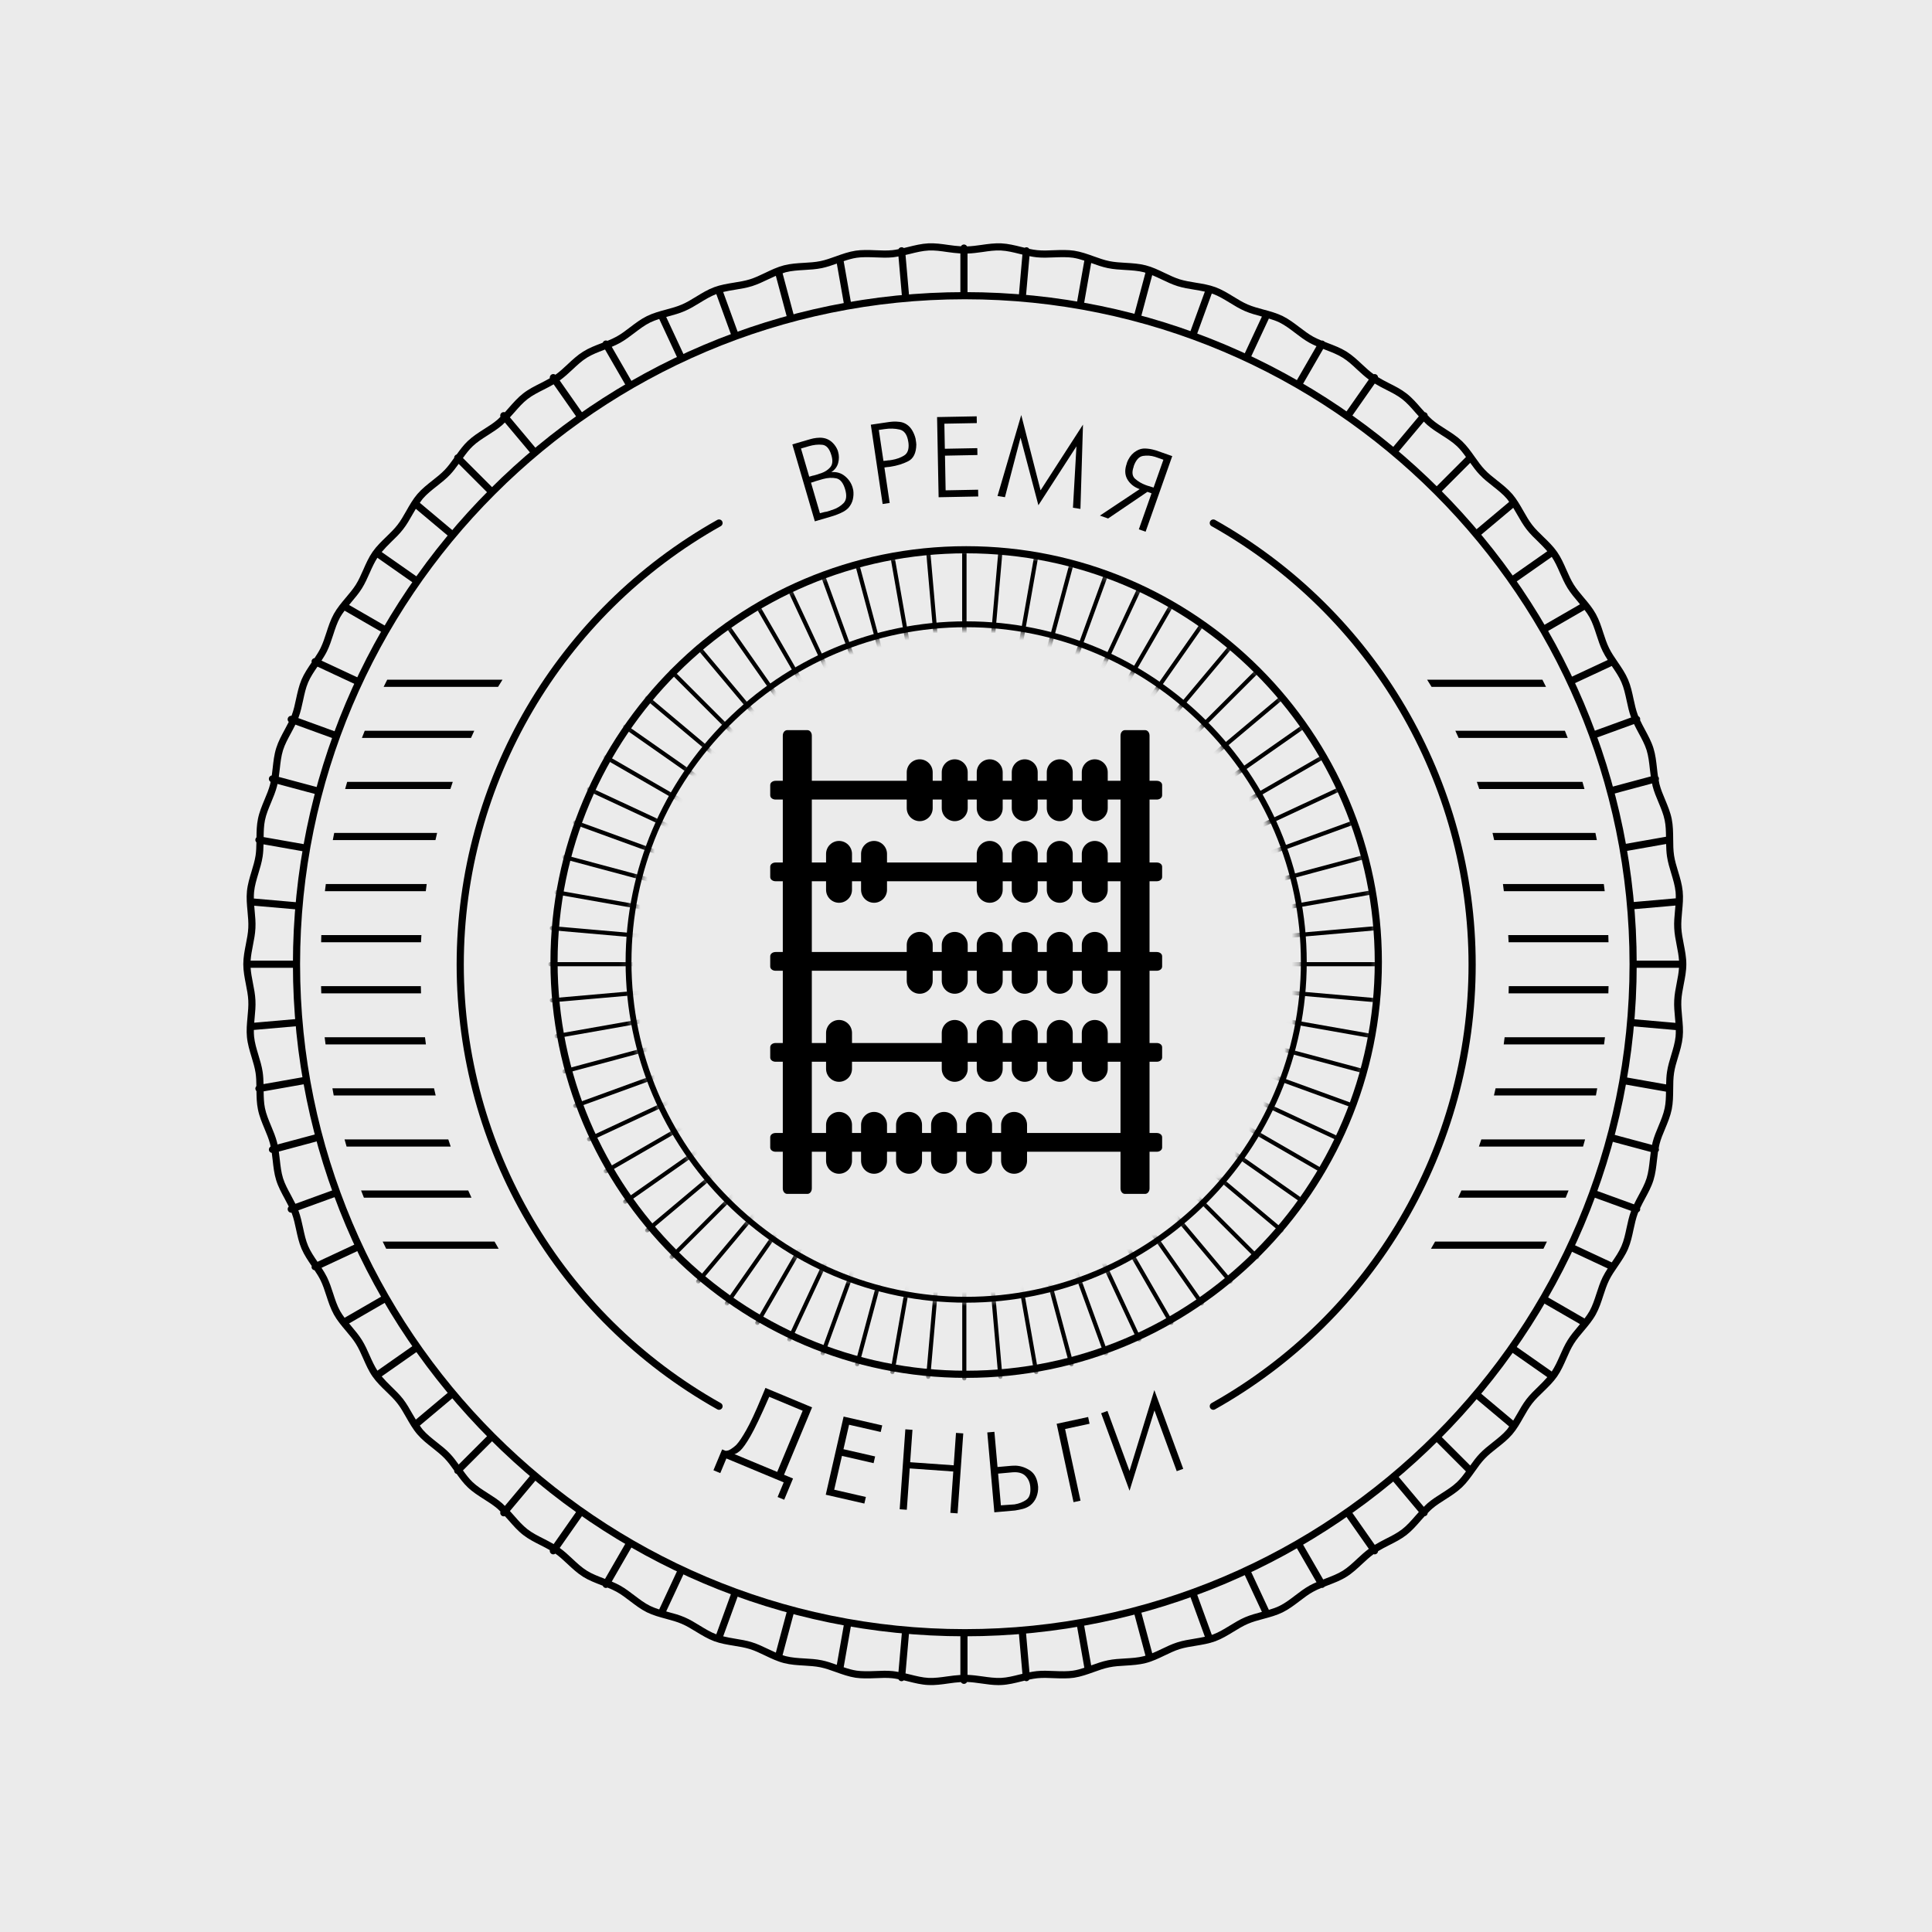 <?xml version="1.0" encoding="UTF-8"?> <svg xmlns="http://www.w3.org/2000/svg" width="270" height="270" viewBox="0 0 270 270" fill="none"><rect width="270" height="270" fill="#EBEBEB"></rect><path d="M228.233 134.75C228.233 134.919 228.226 135.084 228.226 135.251H234.645C234.597 135.949 234.465 136.649 234.322 137.38C234.172 138.16 234.013 138.965 233.975 139.779C233.929 140.599 234.008 141.426 234.081 142.221C234.103 142.466 234.127 142.709 234.146 142.946L227.919 142.403C227.893 142.735 227.861 143.068 227.831 143.398L234.193 143.954C234.199 144.257 234.193 144.556 234.165 144.853C234.076 145.715 233.822 146.553 233.557 147.435C233.326 148.196 233.088 148.983 232.968 149.789C232.877 150.372 232.856 150.963 232.843 151.547L226.905 150.499C226.849 150.829 226.795 151.159 226.736 151.488L232.827 152.561C232.818 153.358 232.795 154.12 232.643 154.853C232.468 155.705 232.132 156.512 231.778 157.365C231.472 158.098 231.15 158.857 230.951 159.641C230.919 159.76 230.906 159.883 230.881 160.003L225.19 158.479C225.103 158.803 225.016 159.125 224.929 159.447L230.698 160.991C230.648 161.349 230.605 161.705 230.567 162.055C230.467 162.972 230.369 163.836 230.117 164.654C229.857 165.477 229.439 166.247 228.999 167.058C228.779 167.463 228.56 167.881 228.355 168.308L222.775 166.279C222.663 166.591 222.55 166.905 222.433 167.219L227.952 169.226C227.949 169.231 227.945 169.238 227.943 169.243C227.657 170.011 227.486 170.819 227.316 171.601C227.125 172.502 226.942 173.352 226.601 174.14C226.264 174.933 225.77 175.653 225.249 176.415C225.247 176.419 225.245 176.42 225.243 176.422L219.686 173.831C219.547 174.136 219.405 174.437 219.263 174.736L224.682 177.267C224.426 177.659 224.18 178.062 223.972 178.485C223.612 179.221 223.357 180.006 223.111 180.766C222.826 181.644 222.555 182.473 222.143 183.219C221.939 183.581 221.7 183.922 221.443 184.259L215.95 181.087C215.784 181.376 215.615 181.666 215.445 181.952L220.807 185.048C220.723 185.148 220.648 185.245 220.562 185.345C220.047 185.957 219.519 186.585 219.085 187.279C218.652 187.973 218.319 188.726 217.996 189.457C217.645 190.255 217.303 190.998 216.859 191.672L211.592 187.983C211.401 188.256 211.214 188.532 211.02 188.805L216.239 192.458C215.856 192.9 215.443 193.326 214.996 193.758C214.425 194.31 213.832 194.882 213.332 195.527C212.831 196.174 212.427 196.894 212.031 197.587C211.845 197.913 211.662 198.223 211.476 198.53L206.651 194.479C206.439 194.735 206.223 194.989 206.006 195.241L210.908 199.354C210.8 199.501 210.704 199.66 210.585 199.799C210.025 200.453 209.338 200.991 208.617 201.562C207.987 202.058 207.341 202.568 206.778 203.158C206.289 203.672 205.868 204.247 205.466 204.814L201.168 200.515C200.932 200.753 200.695 200.987 200.46 201.222L204.868 205.633C204.477 206.172 204.078 206.69 203.614 207.132C202.995 207.722 202.261 208.189 201.483 208.685C200.808 209.112 200.112 209.56 199.494 210.088C199.312 210.247 199.149 210.418 198.982 210.585L195.178 206.052C194.924 206.267 194.672 206.484 194.416 206.699L198.282 211.309C198.124 211.488 197.957 211.668 197.802 211.846C197.194 212.541 196.626 213.197 195.939 213.724C195.264 214.248 194.487 214.642 193.663 215.055C193.149 215.317 192.633 215.594 192.127 215.897L188.737 211.055C188.464 211.245 188.188 211.435 187.915 211.623L191.294 216.45C190.725 216.876 190.194 217.355 189.688 217.829C189.016 218.458 188.377 219.056 187.65 219.513C186.924 219.965 186.109 220.275 185.248 220.606C185.141 220.645 185.029 220.692 184.921 220.737L181.88 215.47C181.592 215.638 181.304 215.805 181.013 215.972L183.983 221.116C183.654 221.258 183.326 221.408 183.012 221.582C182.298 221.979 181.643 222.479 181.012 222.961C180.278 223.521 179.583 224.047 178.81 224.429C178.341 224.659 177.84 224.828 177.326 224.98L174.664 219.273C174.364 219.415 174.063 219.556 173.759 219.696L176.354 225.261C176.341 225.266 176.326 225.27 176.311 225.274C175.536 225.481 174.745 225.695 173.988 226.018C173.239 226.341 172.538 226.771 171.861 227.184C171.071 227.665 170.325 228.123 169.519 228.424C169.462 228.442 169.403 228.452 169.35 228.468L167.151 222.428C166.838 222.546 166.523 222.657 166.209 222.767L168.382 228.738C167.916 228.843 167.439 228.927 166.941 229.007C166.154 229.137 165.342 229.265 164.555 229.513C163.781 229.757 163.043 230.11 162.329 230.455C161.886 230.667 161.458 230.869 161.028 231.046L159.384 224.908C159.061 224.997 158.741 225.086 158.417 225.171L160.081 231.381C160.01 231.404 159.939 231.429 159.866 231.448C159.041 231.664 158.169 231.716 157.25 231.77C156.453 231.816 155.626 231.86 154.826 232.028C154.027 232.191 153.253 232.468 152.506 232.736C152.503 232.738 152.497 232.738 152.494 232.742L151.43 226.705C151.103 226.764 150.771 226.815 150.444 226.869L151.537 233.072C151.009 233.247 150.49 233.396 149.958 233.473C149.238 233.585 148.282 233.57 147.326 233.528C146.508 233.491 145.691 233.456 144.88 233.543C144.542 233.576 144.205 233.637 143.869 233.701L143.352 227.785C143.02 227.814 142.69 227.846 142.355 227.874L142.884 233.92C142.758 233.952 142.63 233.978 142.506 234.008C141.608 234.233 140.76 234.446 139.894 234.49C139.04 234.522 138.183 234.406 137.278 234.276C136.603 234.179 135.909 234.094 135.212 234.064V228.171C135.088 228.171 134.962 228.175 134.836 228.175C134.629 228.175 134.422 228.169 134.214 228.168V234.079C133.601 234.12 132.99 234.189 132.396 234.276C131.488 234.406 130.631 234.522 129.778 234.49C128.915 234.446 128.064 234.233 127.167 234.008C126.963 233.958 126.753 233.912 126.547 233.862L127.071 227.853C126.739 227.824 126.406 227.796 126.074 227.766L125.56 233.664C125.302 233.617 125.049 233.567 124.79 233.543C123.985 233.456 123.163 233.491 122.347 233.528C121.39 233.568 120.435 233.581 119.715 233.473C119.104 233.383 118.509 233.207 117.904 232.999L118.99 226.831C118.659 226.775 118.33 226.721 118.002 226.659L116.943 232.661C116.263 232.417 115.565 232.176 114.846 232.028C114.042 231.86 113.215 231.816 112.419 231.77C111.498 231.716 110.632 231.661 109.804 231.448C109.656 231.409 109.51 231.363 109.364 231.313L111.026 225.107C110.702 225.023 110.382 224.936 110.059 224.846L108.425 230.955C108.068 230.8 107.711 230.628 107.344 230.455C106.626 230.11 105.886 229.757 105.109 229.513C104.325 229.265 103.51 229.135 102.722 229.006C102.149 228.915 101.602 228.807 101.069 228.68L103.245 222.69C102.932 222.577 102.617 222.466 102.303 222.348L100.102 228.401C99.312 228.103 98.583 227.654 97.806 227.184C97.131 226.768 96.429 226.338 95.679 226.016C94.927 225.689 94.128 225.478 93.356 225.272C93.268 225.247 93.187 225.222 93.101 225.197L95.709 219.602C95.406 219.462 95.102 219.32 94.801 219.175L92.125 224.918C91.685 224.78 91.261 224.625 90.857 224.428C90.084 224.047 89.393 223.518 88.659 222.961C88.024 222.477 87.367 221.976 86.655 221.581C86.28 221.371 85.887 221.191 85.495 221.026L88.469 215.869C88.181 215.703 87.896 215.532 87.608 215.362L84.553 220.655C84.51 220.638 84.465 220.619 84.422 220.604C83.558 220.271 82.746 219.963 82.019 219.509C81.288 219.055 80.651 218.456 79.975 217.825C79.424 217.305 78.85 216.778 78.221 216.325L81.591 211.511C81.317 211.32 81.04 211.133 80.768 210.939L77.373 215.79C76.921 215.528 76.461 215.283 76.005 215.052C75.179 214.637 74.403 214.246 73.724 213.72C73.044 213.19 72.469 212.537 71.861 211.84C71.666 211.617 71.464 211.393 71.262 211.171L75.114 206.58C74.858 206.365 74.603 206.146 74.35 205.929L70.555 210.455C70.428 210.332 70.311 210.203 70.176 210.086C69.557 209.553 68.86 209.109 68.186 208.683C67.409 208.185 66.674 207.72 66.049 207.125C65.549 206.65 65.126 206.085 64.699 205.492L69.088 201.099C68.851 200.865 68.617 200.629 68.383 200.394L64.103 204.675C63.728 204.153 63.339 203.63 62.889 203.155C62.325 202.559 61.678 202.053 61.053 201.561C60.329 200.989 59.644 200.447 59.081 199.797C58.931 199.619 58.806 199.419 58.67 199.229L63.563 195.122C63.348 194.868 63.13 194.615 62.917 194.358L58.112 198.392C57.952 198.127 57.794 197.863 57.634 197.585C57.243 196.891 56.836 196.174 56.337 195.525C55.834 194.879 55.24 194.307 54.67 193.753C54.19 193.288 53.748 192.83 53.345 192.353L58.57 188.692C58.378 188.419 58.191 188.143 58 187.87L52.744 191.553C52.332 190.908 52.004 190.201 51.671 189.45C51.35 188.722 51.016 187.965 50.583 187.274C50.153 186.583 49.619 185.952 49.107 185.341C48.995 185.211 48.896 185.082 48.788 184.954L54.162 181.847C53.993 181.56 53.825 181.272 53.66 180.981L48.159 184.162C47.931 183.853 47.713 183.547 47.531 183.217C47.112 182.466 46.844 181.639 46.559 180.76C46.312 180 46.056 179.216 45.697 178.481C45.474 178.028 45.208 177.6 44.934 177.179L50.362 174.646C50.221 174.345 50.079 174.042 49.939 173.74L44.373 176.338C43.871 175.602 43.399 174.903 43.068 174.138C42.73 173.352 42.548 172.497 42.354 171.594C42.186 170.815 42.011 170.009 41.729 169.238C41.717 169.207 41.701 169.179 41.689 169.147L47.205 167.14C47.091 166.827 46.979 166.516 46.867 166.202L41.285 168.235C41.087 167.834 40.881 167.441 40.673 167.058C40.233 166.247 39.813 165.474 39.553 164.654C39.301 163.834 39.203 162.967 39.102 162.053C39.062 161.682 39.018 161.308 38.967 160.934L44.726 159.388C44.639 159.066 44.548 158.743 44.464 158.42L38.78 159.944C38.756 159.843 38.745 159.742 38.719 159.641C38.515 158.855 38.202 158.098 37.895 157.365C37.538 156.512 37.2 155.705 37.026 154.853C36.875 154.107 36.854 153.332 36.844 152.519L42.926 151.445C42.866 151.118 42.814 150.789 42.758 150.46L36.827 151.505C36.816 150.933 36.791 150.358 36.705 149.789C36.582 148.983 36.345 148.196 36.114 147.441C35.848 146.553 35.593 145.715 35.509 144.853C35.477 144.549 35.473 144.244 35.477 143.936L41.837 143.379C41.806 143.046 41.776 142.717 41.748 142.38L35.526 142.924C35.545 142.695 35.566 142.461 35.588 142.221C35.664 141.426 35.743 140.599 35.697 139.779C35.658 138.965 35.502 138.16 35.346 137.379C35.203 136.649 35.071 135.949 35.024 135.251H41.444C41.442 135.084 41.437 134.919 41.437 134.75C41.437 134.583 41.442 134.417 41.444 134.251H35.022C35.07 133.55 35.203 132.85 35.346 132.118C35.502 131.335 35.658 130.531 35.697 129.719C35.743 128.895 35.664 128.07 35.588 127.272C35.566 127.036 35.545 126.805 35.526 126.576L41.748 127.12C41.776 126.787 41.806 126.456 41.837 126.125L35.477 125.569C35.473 125.26 35.477 124.95 35.509 124.645C35.593 123.782 35.848 122.943 36.112 122.061C36.345 121.297 36.582 120.511 36.705 119.707C36.791 119.139 36.816 118.566 36.827 117.997L42.757 119.043C42.814 118.716 42.866 118.385 42.926 118.056L36.844 116.984C36.854 116.169 36.875 115.39 37.026 114.639C37.2 113.79 37.538 112.983 37.895 112.131C38.202 111.397 38.515 110.637 38.719 109.851C38.743 109.753 38.754 109.654 38.777 109.556L44.464 111.081C44.548 110.759 44.636 110.437 44.724 110.115L38.964 108.573C39.017 108.194 39.061 107.815 39.102 107.441C39.203 106.526 39.301 105.66 39.553 104.843C39.813 104.018 40.233 103.25 40.673 102.44C40.879 102.058 41.086 101.668 41.281 101.268L46.866 103.303C46.978 102.987 47.089 102.673 47.205 102.36L41.685 100.351C41.699 100.316 41.717 100.285 41.729 100.251C42.012 99.483 42.188 98.676 42.356 97.894C42.548 96.995 42.73 96.141 43.068 95.356C43.396 94.592 43.868 93.895 44.367 93.165L49.939 95.763C50.077 95.458 50.219 95.158 50.362 94.855L44.929 92.322C45.206 91.898 45.476 91.466 45.7 91.01C46.062 90.273 46.312 89.491 46.563 88.726C46.846 87.855 47.116 87.022 47.531 86.273C47.713 85.948 47.93 85.643 48.157 85.341L53.658 88.519C53.823 88.228 53.993 87.941 54.162 87.651L48.784 84.546C48.894 84.414 48.995 84.283 49.109 84.148C49.623 83.54 50.154 82.912 50.586 82.22C51.019 81.523 51.352 80.766 51.677 80.036C52.005 79.29 52.332 78.59 52.741 77.948L57.999 81.631C58.189 81.356 58.377 81.081 58.569 80.808L53.341 77.148C53.748 76.667 54.19 76.208 54.674 75.738C55.245 75.19 55.839 74.615 56.339 73.965C56.841 73.323 57.25 72.605 57.642 71.91C57.799 71.633 57.954 71.373 58.112 71.109L62.916 75.141C63.13 74.883 63.346 74.63 63.563 74.377L58.671 70.27C58.807 70.077 58.933 69.876 59.085 69.698C59.648 69.043 60.329 68.507 61.055 67.936C61.681 67.44 62.331 66.933 62.895 66.336C63.341 65.866 63.728 65.345 64.101 64.824L68.381 69.106C68.615 68.87 68.85 68.632 69.086 68.399L64.696 64.007C65.124 63.413 65.55 62.845 66.057 62.365C66.678 61.772 67.415 61.306 68.191 60.81C68.864 60.382 69.558 59.94 70.18 59.407C70.312 59.294 70.428 59.165 70.554 59.045L74.348 63.566C74.603 63.35 74.858 63.133 75.114 62.92L71.261 58.327C71.467 58.103 71.671 57.877 71.868 57.651C72.474 56.957 73.047 56.299 73.728 55.772C74.406 55.245 75.183 54.854 76.006 54.44C76.463 54.213 76.921 53.968 77.373 53.707L80.768 58.558C81.039 58.363 81.317 58.178 81.591 57.988L78.218 53.171C78.853 52.718 79.429 52.188 79.984 51.668C80.657 51.038 81.29 50.442 82.023 49.984C82.752 49.535 83.564 49.222 84.428 48.892C84.469 48.877 84.511 48.858 84.553 48.842L87.608 54.135C87.896 53.965 88.181 53.794 88.471 53.628L85.495 48.469C85.89 48.302 86.282 48.124 86.659 47.915C87.37 47.518 88.024 47.019 88.659 46.537C89.393 45.979 90.087 45.45 90.862 45.068C91.264 44.872 91.688 44.717 92.128 44.578L94.802 50.32C95.104 50.177 95.406 50.035 95.71 49.895L93.102 44.299C93.19 44.274 93.272 44.249 93.361 44.225C94.134 44.015 94.929 43.804 95.682 43.476C96.431 43.157 97.133 42.727 97.812 42.311C98.581 41.842 99.316 41.4 100.104 41.096L102.306 47.149C102.619 47.031 102.934 46.917 103.248 46.805L101.065 40.806C101.599 40.677 102.151 40.583 102.727 40.49C103.513 40.365 104.328 40.229 105.111 39.986C105.889 39.737 106.628 39.388 107.344 39.045C107.711 38.868 108.068 38.702 108.425 38.547L110.06 44.65C110.382 44.561 110.705 44.474 111.027 44.388L109.37 38.199C109.515 38.153 109.656 38.088 109.804 38.048C110.632 37.837 111.502 37.784 112.42 37.73C113.221 37.684 114.042 37.635 114.848 37.47C115.565 37.321 116.263 37.08 116.946 36.835L118.003 42.837C118.332 42.778 118.661 42.722 118.992 42.666L117.905 36.498C118.509 36.292 119.104 36.116 119.715 36.023C120.435 35.914 121.39 35.931 122.347 35.971C123.163 36.005 123.981 36.041 124.79 35.959C125.049 35.932 125.304 35.88 125.561 35.835L126.076 41.733C126.409 41.703 126.741 41.672 127.075 41.643L126.549 35.632C126.755 35.584 126.963 35.537 127.167 35.486C128.064 35.262 128.915 35.054 129.778 35.009C130.631 34.965 131.484 35.091 132.396 35.224C132.99 35.311 133.601 35.381 134.214 35.42V41.329C134.422 41.327 134.629 41.321 134.836 41.321C134.962 41.321 135.088 41.325 135.212 41.325V35.435C135.909 35.407 136.603 35.322 137.278 35.224C138.183 35.091 139.031 34.965 139.894 35.009C140.757 35.054 141.604 35.262 142.497 35.486C142.625 35.519 142.756 35.546 142.884 35.578L142.355 41.623C142.69 41.65 143.02 41.68 143.352 41.711L143.871 35.796C144.207 35.863 144.542 35.923 144.88 35.959C145.691 36.041 146.508 36.005 147.326 35.971C148.282 35.931 149.235 35.916 149.958 36.023C150.49 36.105 151.01 36.252 151.537 36.425L150.444 42.627C150.771 42.682 151.101 42.734 151.43 42.791L152.494 36.755C152.497 36.757 152.503 36.758 152.506 36.759C153.253 37.031 154.027 37.306 154.826 37.47C155.626 37.635 156.453 37.684 157.25 37.73C158.172 37.784 159.041 37.837 159.866 38.048C159.939 38.067 160.006 38.101 160.076 38.121L158.416 44.327C158.737 44.411 159.059 44.5 159.382 44.589L161.024 38.454C161.456 38.633 161.884 38.834 162.329 39.045C163.047 39.388 163.787 39.745 164.558 39.986C165.342 40.23 166.16 40.365 166.946 40.49C167.439 40.57 167.915 40.655 168.378 40.757L166.207 46.727C166.52 46.84 166.834 46.949 167.147 47.066L169.346 41.026C169.402 41.045 169.462 41.054 169.519 41.075C170.328 41.375 171.074 41.832 171.861 42.311C172.538 42.73 173.243 43.157 173.988 43.479C174.745 43.804 175.536 44.017 176.311 44.227C176.326 44.23 176.341 44.235 176.354 44.24L173.76 49.803C174.064 49.943 174.366 50.083 174.666 50.225L177.328 44.517C177.843 44.671 178.345 44.84 178.813 45.068C179.583 45.45 180.281 45.979 181.015 46.537C181.651 47.024 182.305 47.52 183.016 47.915C183.331 48.089 183.656 48.238 183.981 48.38L181.012 53.525C181.304 53.691 181.591 53.858 181.88 54.028L184.921 48.762C185.029 48.805 185.139 48.85 185.248 48.892C186.109 49.224 186.924 49.535 187.65 49.992C188.38 50.447 189.021 51.04 189.691 51.672C190.198 52.143 190.725 52.62 191.292 53.046L187.914 57.873C188.188 58.063 188.464 58.251 188.737 58.444L192.127 53.601C192.633 53.906 193.151 54.183 193.663 54.44C194.49 54.855 195.264 55.246 195.948 55.775C196.626 56.303 197.199 56.959 197.806 57.656C197.961 57.833 198.124 58.011 198.282 58.189L194.416 62.801C194.672 63.013 194.924 63.23 195.178 63.447L198.984 58.915C199.149 59.082 199.312 59.255 199.494 59.41C200.112 59.942 200.811 60.387 201.483 60.813C202.262 61.306 202.998 61.778 203.622 62.367C204.085 62.808 204.48 63.326 204.87 63.866L200.46 68.277C200.695 68.51 200.93 68.746 201.166 68.983L205.464 64.68C205.873 65.25 206.292 65.826 206.782 66.34C207.341 66.934 207.991 67.445 208.62 67.939C209.342 68.509 210.025 69.048 210.588 69.703C210.706 69.838 210.8 69.995 210.906 70.14L206.004 74.255C206.221 74.51 206.438 74.764 206.651 75.022L211.478 70.969C211.665 71.275 211.848 71.588 212.033 71.918C212.427 72.607 212.836 73.324 213.336 73.972C213.836 74.617 214.428 75.191 215.001 75.742C215.443 76.175 215.855 76.599 216.237 77.036L211.018 80.692C211.214 80.965 211.399 81.241 211.592 81.516L216.862 77.824C217.307 78.498 217.649 79.247 217.996 80.043C218.319 80.772 218.652 81.53 219.085 82.225C219.519 82.915 220.048 83.544 220.566 84.153C220.65 84.253 220.725 84.35 220.809 84.451L215.445 87.547C215.615 87.835 215.784 88.121 215.95 88.41L221.447 85.235C221.702 85.573 221.939 85.916 222.143 86.278C222.558 87.027 222.826 87.858 223.111 88.734C223.357 89.492 223.612 90.278 223.976 91.015C224.184 91.437 224.426 91.84 224.682 92.233L219.263 94.76C219.403 95.061 219.545 95.363 219.686 95.666L225.243 93.075C225.245 93.076 225.245 93.081 225.249 93.082C225.77 93.848 226.264 94.563 226.601 95.358C226.942 96.145 227.125 96.996 227.321 97.898C227.486 98.678 227.657 99.484 227.943 100.255C227.945 100.26 227.947 100.266 227.949 100.271L222.433 102.28C222.548 102.591 222.66 102.905 222.773 103.219L228.355 101.188C228.558 101.614 228.779 102.033 228.999 102.441C229.439 103.254 229.857 104.019 230.117 104.843C230.369 105.66 230.467 106.526 230.567 107.441C230.606 107.792 230.648 108.148 230.698 108.505L224.929 110.053C225.016 110.373 225.103 110.694 225.189 111.016L230.881 109.491C230.906 109.61 230.919 109.733 230.951 109.853C231.15 110.643 231.472 111.399 231.778 112.131C232.132 112.983 232.473 113.79 232.643 114.639C232.795 115.374 232.818 116.138 232.827 116.936L226.734 118.009C226.795 118.339 226.847 118.668 226.903 118.997L232.843 117.95C232.856 118.534 232.879 119.123 232.968 119.707C233.088 120.511 233.326 121.296 233.557 122.058C233.822 122.941 234.076 123.782 234.165 124.645C234.193 124.942 234.199 125.241 234.193 125.542L227.831 126.1C227.861 126.432 227.893 126.764 227.919 127.098L234.146 126.553C234.127 126.789 234.103 127.029 234.081 127.272C234.008 128.07 233.929 128.895 233.975 129.717C234.013 130.531 234.172 131.335 234.322 132.118C234.467 132.85 234.599 133.55 234.647 134.251H228.226C228.226 134.417 228.233 134.583 228.233 134.75ZM235.668 134.747C235.668 133.786 235.481 132.841 235.302 131.923C235.154 131.146 235.009 130.406 234.97 129.669C234.934 128.918 235.006 128.164 235.077 127.365C235.165 126.443 235.256 125.489 235.159 124.544C235.062 123.585 234.787 122.659 234.513 121.766C234.284 121.008 234.064 120.289 233.954 119.558C233.843 118.813 233.833 118.059 233.83 117.259C233.822 116.334 233.813 115.374 233.625 114.439C233.433 113.496 233.06 112.608 232.702 111.744C232.393 111.015 232.103 110.319 231.921 109.603C231.872 109.414 231.844 109.217 231.808 109.024C231.844 108.929 231.86 108.826 231.83 108.721C231.809 108.635 231.763 108.567 231.708 108.506C231.649 108.124 231.606 107.735 231.563 107.332C231.459 106.409 231.356 105.454 231.07 104.548C230.783 103.628 230.32 102.783 229.879 101.961C229.633 101.511 229.409 101.076 229.203 100.638C229.226 100.545 229.233 100.448 229.196 100.348C229.153 100.227 229.063 100.138 228.959 100.082C228.936 100.024 228.904 99.97 228.884 99.911C228.621 99.206 228.463 98.468 228.291 97.688C228.099 96.78 227.899 95.839 227.522 94.963C227.144 94.082 226.601 93.288 226.077 92.519C225.624 91.859 225.199 91.239 224.874 90.575C224.54 89.901 224.309 89.185 224.06 88.425C223.778 87.541 223.479 86.627 223.016 85.793C222.55 84.952 221.933 84.219 221.328 83.508C220.818 82.901 220.332 82.327 219.934 81.693C219.542 81.06 219.233 80.368 218.912 79.641C218.537 78.787 218.152 77.908 217.604 77.125C217.056 76.339 216.366 75.672 215.699 75.027C215.124 74.468 214.578 73.947 214.126 73.358C213.671 72.772 213.298 72.112 212.904 71.42C212.442 70.61 211.971 69.775 211.349 69.048C210.721 68.322 209.966 67.73 209.241 67.155C208.611 66.659 208.017 66.192 207.507 65.651C206.991 65.113 206.555 64.496 206.095 63.845C205.56 63.088 204.999 62.303 204.309 61.645C203.614 60.982 202.804 60.468 202.021 59.969C201.347 59.541 200.712 59.138 200.148 58.652C199.929 58.462 199.725 58.253 199.522 58.043C199.512 57.915 199.45 57.79 199.342 57.702C199.273 57.641 199.186 57.614 199.101 57.6C198.921 57.402 198.742 57.205 198.559 56.997C197.949 56.295 197.316 55.569 196.563 54.987C195.804 54.398 194.948 53.964 194.115 53.549C193.577 53.278 193.071 53.008 192.588 52.712C192.571 52.575 192.504 52.445 192.383 52.36C192.253 52.27 192.097 52.255 191.958 52.297C191.409 51.897 190.904 51.438 190.377 50.944C189.696 50.304 188.994 49.648 188.183 49.14C187.372 48.632 186.47 48.29 185.605 47.96C185.439 47.895 185.285 47.832 185.124 47.769C185.086 47.72 185.04 47.678 184.986 47.645C184.888 47.592 184.78 47.579 184.678 47.592C184.273 47.425 183.878 47.25 183.502 47.043C182.854 46.68 182.256 46.223 181.618 45.74C180.882 45.18 180.112 44.594 179.255 44.17C178.395 43.752 177.468 43.499 176.569 43.259C175.804 43.05 175.071 42.855 174.386 42.559C173.703 42.27 173.063 41.875 172.385 41.46C171.592 40.972 170.768 40.472 169.868 40.136C168.974 39.807 168.021 39.65 167.109 39.505C166.319 39.375 165.577 39.253 164.861 39.033C164.155 38.809 163.475 38.484 162.76 38.142C161.918 37.738 161.051 37.321 160.116 37.081C159.195 36.844 158.24 36.785 157.311 36.732C156.513 36.684 155.759 36.641 155.024 36.49C154.297 36.342 153.59 36.086 152.844 35.819C151.966 35.504 151.061 35.18 150.109 35.034C149.315 34.913 148.307 34.928 147.281 34.968C146.512 35.005 145.743 35.038 144.979 34.962C144.598 34.925 144.222 34.858 143.839 34.777C143.759 34.656 143.632 34.568 143.474 34.555C143.373 34.548 143.281 34.578 143.197 34.623C143.044 34.586 142.899 34.554 142.744 34.515C141.838 34.291 140.907 34.058 139.944 34.009C139 33.966 138.048 34.098 137.132 34.231C136.447 34.33 135.797 34.411 135.147 34.434C135.063 34.278 134.904 34.167 134.713 34.167C134.53 34.167 134.376 34.273 134.289 34.42C133.717 34.386 133.14 34.317 132.536 34.231C131.624 34.098 130.673 33.964 129.725 34.009C128.765 34.058 127.83 34.291 126.924 34.515C126.717 34.568 126.515 34.612 126.311 34.661C126.215 34.583 126.089 34.54 125.949 34.554C125.774 34.568 125.637 34.677 125.56 34.822C125.269 34.879 124.979 34.935 124.689 34.962C123.93 35.038 123.16 35.003 122.389 34.972C121.367 34.926 120.356 34.911 119.567 35.034C118.612 35.18 117.704 35.504 116.828 35.819C116.079 36.086 115.374 36.342 114.646 36.49C113.915 36.641 113.161 36.684 112.363 36.732C111.436 36.784 110.477 36.844 109.553 37.081C108.624 37.321 107.755 37.738 106.913 38.142C106.198 38.484 105.519 38.807 104.814 39.029C104.099 39.253 103.355 39.373 102.564 39.5C101.647 39.65 100.7 39.804 99.803 40.136C98.905 40.469 98.084 40.972 97.29 41.458C96.611 41.874 95.97 42.265 95.287 42.557C94.602 42.854 93.873 43.05 93.103 43.259C92.206 43.498 91.278 43.752 90.42 44.17C89.56 44.59 88.794 45.176 88.054 45.737C87.421 46.223 86.82 46.677 86.172 47.037C85.768 47.264 85.336 47.452 84.893 47.631C84.752 47.568 84.586 47.562 84.44 47.645C84.339 47.702 84.273 47.793 84.233 47.892C84.177 47.915 84.125 47.935 84.07 47.958C83.2 48.288 82.304 48.63 81.494 49.138C80.682 49.645 79.978 50.303 79.3 50.939C78.741 51.463 78.206 51.953 77.621 52.371C77.454 52.247 77.223 52.234 77.042 52.359C76.878 52.475 76.807 52.673 76.838 52.86C76.428 53.096 76.005 53.32 75.558 53.547C74.726 53.964 73.867 54.392 73.116 54.98C72.358 55.569 71.727 56.293 71.113 56.989C70.924 57.208 70.74 57.412 70.554 57.617C70.395 57.568 70.218 57.587 70.08 57.702C69.916 57.838 69.868 58.06 69.935 58.251C69.8 58.383 69.67 58.524 69.528 58.646C68.963 59.135 68.329 59.537 67.653 59.963C66.871 60.465 66.06 60.982 65.367 61.64C64.772 62.202 64.29 62.86 63.822 63.512C63.746 63.535 63.675 63.572 63.614 63.633C63.514 63.732 63.467 63.864 63.47 63.995C63.047 64.585 62.642 65.151 62.169 65.647C61.655 66.189 61.063 66.656 60.435 67.149C59.704 67.725 58.952 68.32 58.327 69.043C57.704 69.772 57.229 70.606 56.773 71.415C56.378 72.106 56.005 72.765 55.548 73.355C55.092 73.942 54.553 74.466 53.978 75.022C53.307 75.67 52.617 76.338 52.068 77.123C51.523 77.906 51.133 78.784 50.764 79.635C50.437 80.366 50.134 81.055 49.74 81.692C49.343 82.32 48.859 82.896 48.346 83.503C47.745 84.217 47.124 84.95 46.657 85.787C46.195 86.62 45.895 87.537 45.611 88.418C45.364 89.18 45.126 89.897 44.798 90.57C44.565 91.048 44.27 91.506 43.962 91.97C43.803 91.994 43.656 92.089 43.583 92.245C43.532 92.353 43.531 92.469 43.557 92.576C43.046 93.325 42.519 94.099 42.148 94.959C41.776 95.834 41.573 96.779 41.375 97.683C41.209 98.466 41.05 99.203 40.787 99.906C40.771 99.95 40.748 99.99 40.732 100.033C40.514 100.019 40.304 100.137 40.227 100.355C40.154 100.548 40.212 100.758 40.355 100.89C40.179 101.244 39.99 101.597 39.792 101.961C39.349 102.778 38.888 103.626 38.602 104.54C38.313 105.454 38.212 106.409 38.108 107.332C38.069 107.685 38.029 108.027 37.982 108.366C37.8 108.399 37.64 108.53 37.588 108.722C37.529 108.941 37.632 109.158 37.815 109.271C37.791 109.38 37.777 109.492 37.751 109.601C37.568 110.319 37.276 111.015 36.97 111.744C36.611 112.608 36.238 113.496 36.049 114.439C35.872 115.294 35.851 116.166 35.845 117.02C35.769 117.089 35.709 117.179 35.691 117.289C35.661 117.456 35.724 117.61 35.834 117.721C35.825 118.348 35.808 118.961 35.718 119.559C35.604 120.293 35.386 121.012 35.159 121.769C34.886 122.664 34.607 123.585 34.511 124.544C34.416 125.489 34.507 126.443 34.591 127.365C34.666 128.164 34.737 128.918 34.699 129.669C34.664 130.409 34.519 131.146 34.366 131.923C34.188 132.841 34 133.786 34 134.747C34 135.712 34.188 136.656 34.366 137.574C34.519 138.349 34.664 139.09 34.699 139.826C34.737 140.579 34.666 141.334 34.591 142.129C34.507 143.053 34.416 144.004 34.511 144.951C34.607 145.91 34.886 146.835 35.159 147.731C35.386 148.486 35.604 149.204 35.718 149.937C35.808 150.537 35.825 151.154 35.83 151.788C35.724 151.898 35.664 152.051 35.694 152.214C35.713 152.324 35.769 152.412 35.842 152.484C35.851 153.333 35.872 154.203 36.049 155.053C36.238 156.001 36.611 156.888 36.97 157.75C37.276 158.484 37.568 159.177 37.751 159.893C37.779 160.003 37.793 160.119 37.816 160.233C37.634 160.346 37.535 160.561 37.593 160.783C37.645 160.968 37.803 161.084 37.982 161.12C38.029 161.459 38.069 161.805 38.108 162.161C38.212 163.084 38.313 164.036 38.6 164.947C38.888 165.867 39.349 166.716 39.794 167.535C39.992 167.901 40.183 168.257 40.359 168.615C40.217 168.747 40.161 168.957 40.231 169.147C40.304 169.353 40.497 169.478 40.7 169.478C40.712 169.478 40.724 169.473 40.736 169.471C40.752 169.509 40.773 169.549 40.787 169.588C41.05 170.289 41.207 171.026 41.375 171.804C41.569 172.713 41.772 173.656 42.148 174.532C42.519 175.392 43.046 176.172 43.561 176.922C43.532 177.03 43.534 177.146 43.584 177.257C43.658 177.41 43.803 177.493 43.96 177.522C44.268 177.983 44.563 178.443 44.796 178.922C45.126 179.593 45.361 180.312 45.605 181.069C45.893 181.952 46.191 182.866 46.657 183.707C47.12 184.541 47.74 185.277 48.343 185.988C48.858 186.597 49.342 187.171 49.734 187.802C50.132 188.434 50.435 189.126 50.758 189.855C51.133 190.707 51.517 191.589 52.066 192.371C52.615 193.155 53.304 193.824 53.975 194.471C54.547 195.024 55.089 195.55 55.544 196.138C56.004 196.726 56.372 197.384 56.767 198.076C57.227 198.884 57.7 199.72 58.323 200.445C58.947 201.172 59.703 201.768 60.435 202.343C61.061 202.84 61.651 203.307 62.165 203.845C62.639 204.346 63.047 204.908 63.47 205.507C63.467 205.635 63.514 205.769 63.615 205.872C63.675 205.929 63.746 205.962 63.822 205.985C64.287 206.636 64.772 207.29 65.363 207.849C66.053 208.512 66.866 209.028 67.651 209.525C68.322 209.955 68.958 210.358 69.526 210.846C69.67 210.971 69.798 211.111 69.936 211.245C69.868 211.438 69.916 211.659 70.08 211.797C70.175 211.876 70.29 211.915 70.403 211.915C70.455 211.915 70.505 211.896 70.555 211.881C70.74 212.086 70.922 212.287 71.109 212.498C71.723 213.199 72.354 213.925 73.111 214.51C73.864 215.098 74.724 215.53 75.554 215.949C76.001 216.173 76.428 216.398 76.838 216.633C76.802 216.822 76.872 217.021 77.038 217.138C77.128 217.2 77.23 217.228 77.326 217.228C77.431 217.228 77.528 217.185 77.615 217.121C78.199 217.536 78.732 218.03 79.292 218.555C79.972 219.191 80.675 219.848 81.489 220.36C82.299 220.863 83.196 221.206 84.062 221.537C84.119 221.559 84.175 221.582 84.232 221.605C84.272 221.703 84.337 221.794 84.435 221.853C84.516 221.899 84.604 221.922 84.686 221.922C84.761 221.922 84.83 221.897 84.895 221.866C85.336 222.046 85.765 222.231 86.168 222.456C86.818 222.819 87.419 223.273 88.052 223.755C88.792 224.32 89.558 224.903 90.418 225.328C91.272 225.746 92.201 225.995 93.097 226.237C93.869 226.444 94.596 226.643 95.282 226.938C95.967 227.231 96.607 227.623 97.285 228.038C98.082 228.523 98.902 229.023 99.803 229.361C100.698 229.691 101.643 229.843 102.562 229.994C103.349 230.121 104.095 230.244 104.809 230.466C105.517 230.69 106.195 231.015 106.91 231.357C107.751 231.759 108.622 232.18 109.553 232.417C110.475 232.653 111.434 232.713 112.361 232.765C113.159 232.815 113.911 232.859 114.646 233.006C115.374 233.158 116.079 233.409 116.828 233.68C117.704 233.994 118.612 234.318 119.562 234.466C120.356 234.584 121.37 234.573 122.389 234.527C123.16 234.494 123.93 234.459 124.689 234.534C124.977 234.564 125.266 234.617 125.554 234.676C125.631 234.823 125.771 234.935 125.946 234.95H125.991C126.111 234.95 126.218 234.906 126.306 234.832C126.512 234.884 126.715 234.929 126.924 234.981C127.83 235.207 128.766 235.442 129.725 235.486C130.671 235.532 131.624 235.401 132.536 235.268C133.14 235.179 133.717 235.111 134.289 235.076C134.376 235.225 134.53 235.326 134.713 235.326C134.904 235.326 135.063 235.218 135.147 235.06C135.797 235.086 136.447 235.166 137.132 235.268C137.922 235.38 138.735 235.498 139.549 235.498C139.679 235.498 139.812 235.496 139.944 235.486C140.907 235.442 141.844 235.207 142.749 234.981C142.899 234.943 143.041 234.912 143.189 234.877C143.266 234.92 143.345 234.95 143.436 234.95C143.446 234.95 143.462 234.948 143.48 234.948C143.637 234.935 143.764 234.843 143.845 234.721C144.226 234.64 144.601 234.573 144.979 234.534C145.743 234.459 146.512 234.494 147.281 234.527C148.307 234.573 149.315 234.584 150.109 234.466C151.061 234.318 151.966 233.994 152.844 233.68C153.59 233.409 154.297 233.158 155.024 233.011C155.759 232.859 156.513 232.815 157.311 232.77C158.236 232.713 159.192 232.654 160.116 232.417C161.051 232.18 161.918 231.759 162.76 231.357C163.475 231.015 164.151 230.69 164.856 230.466C165.573 230.244 166.315 230.123 167.1 229.999C168.021 229.848 168.967 229.693 169.865 229.361C170.765 229.026 171.587 228.523 172.38 228.04C173.06 227.625 173.703 227.231 174.382 226.938C175.07 226.643 175.798 226.446 176.569 226.239C177.468 225.999 178.395 225.748 179.249 225.329C180.112 224.903 180.877 224.323 181.618 223.757C182.25 223.275 182.85 222.819 183.502 222.459C183.874 222.249 184.273 222.073 184.678 221.906C184.698 221.908 184.715 221.922 184.736 221.922C184.823 221.922 184.911 221.897 184.986 221.851C185.042 221.821 185.089 221.778 185.126 221.73C185.287 221.666 185.44 221.602 185.605 221.54C186.47 221.206 187.369 220.868 188.177 220.361C188.994 219.852 189.691 219.195 190.374 218.559C190.904 218.065 191.413 217.598 191.96 217.196C192.008 217.209 192.052 217.228 192.101 217.228C192.199 217.228 192.298 217.2 192.386 217.138C192.506 217.05 192.575 216.92 192.59 216.781C193.074 216.49 193.578 216.22 194.115 215.951C194.948 215.534 195.801 215.102 196.559 214.515C197.312 213.926 197.949 213.2 198.556 212.5C198.739 212.296 198.916 212.098 199.096 211.898C199.185 211.887 199.273 211.857 199.347 211.795C199.452 211.705 199.512 211.581 199.522 211.451C199.725 211.244 199.926 211.036 200.144 210.848C200.706 210.365 201.343 209.96 202.018 209.531C202.804 209.03 203.61 208.514 204.306 207.856C204.999 207.197 205.555 206.412 206.095 205.654C206.551 205.005 206.988 204.388 207.504 203.85C208.017 203.31 208.608 202.842 209.232 202.351C209.966 201.773 210.721 201.179 211.343 200.453C211.967 199.726 212.442 198.891 212.896 198.08C213.292 197.385 213.666 196.73 214.122 196.14C214.578 195.555 215.12 195.031 215.695 194.48C216.363 193.83 217.056 193.159 217.604 192.375C218.149 191.592 218.537 190.711 218.912 189.863C219.233 189.126 219.537 188.44 219.934 187.809C220.329 187.174 220.812 186.599 221.328 185.993C221.928 185.281 222.548 184.546 223.012 183.709C223.479 182.871 223.773 181.959 224.06 181.074C224.307 180.317 224.54 179.6 224.869 178.929C225.196 178.259 225.624 177.639 226.073 176.982C226.598 176.212 227.144 175.42 227.522 174.539C227.899 173.658 228.099 172.722 228.291 171.809C228.463 171.032 228.621 170.292 228.88 169.59C228.902 169.527 228.936 169.467 228.962 169.403C229.063 169.349 229.153 169.268 229.196 169.147C229.233 169.052 229.226 168.949 229.203 168.857C229.411 168.42 229.633 167.986 229.879 167.535C230.32 166.717 230.783 165.869 231.07 164.95C231.356 164.045 231.459 163.09 231.563 162.163C231.608 161.75 231.655 161.349 231.711 160.956C231.758 160.902 231.811 160.853 231.83 160.78C231.86 160.673 231.844 160.567 231.808 160.47C231.844 160.28 231.872 160.082 231.921 159.893C232.103 159.177 232.393 158.484 232.702 157.75C233.06 156.89 233.429 156.001 233.625 155.054C233.813 154.122 233.822 153.162 233.83 152.234C233.833 151.432 233.843 150.677 233.954 149.937C234.064 149.204 234.284 148.486 234.513 147.727C234.787 146.835 235.062 145.91 235.159 144.951C235.256 144.004 235.165 143.053 235.077 142.129C235.006 141.334 234.934 140.579 234.97 139.826C235.009 139.09 235.154 138.349 235.302 137.574C235.481 136.656 235.668 135.712 235.668 134.747Z" fill="black"></path><path d="M134.836 41.823C83.611 41.823 41.937 83.508 41.937 134.75C41.937 185.987 83.611 227.673 134.836 227.673C186.06 227.673 227.731 185.987 227.731 134.75C227.731 83.508 186.06 41.823 134.836 41.823ZM134.836 228.675C83.06 228.675 40.936 186.536 40.936 134.75C40.936 82.957 83.06 40.824 134.836 40.824C186.607 40.824 228.732 82.957 228.732 134.75C228.732 186.536 186.607 228.675 134.836 228.675Z" fill="black"></path><path d="M135.025 77.327C103.542 77.327 77.926 102.949 77.926 134.445C77.926 165.933 103.542 191.559 135.025 191.559C166.507 191.559 192.122 165.933 192.122 134.445C192.122 102.949 166.507 77.327 135.025 77.327ZM135.025 192.56C102.989 192.56 76.926 166.488 76.926 134.445C76.926 102.398 102.989 76.33 135.025 76.33C167.06 76.33 193.123 102.398 193.123 134.445C193.123 166.488 167.06 192.56 135.025 192.56Z" fill="black"></path><path d="M135.025 87.654C109.232 87.654 88.249 108.645 88.249 134.445C88.249 160.241 109.232 181.231 135.025 181.231C160.813 181.231 181.8 160.241 181.8 134.445C181.8 108.645 160.813 87.654 135.025 87.654ZM135.025 182.051C108.782 182.051 87.429 160.696 87.429 134.445C87.429 108.19 108.782 86.833 135.025 86.833C161.268 86.833 182.618 108.19 182.618 134.445C182.618 160.696 161.268 182.051 135.025 182.051Z" fill="black"></path><mask id="mask0_643_393" style="mask-type:luminance" maskUnits="userSpaceOnUse" x="76" y="76" width="117" height="117"><path d="M76.965 134.749C76.965 166.718 102.873 192.636 134.835 192.636C166.794 192.636 192.702 166.718 192.702 134.749C192.702 102.779 166.794 76.863 134.835 76.863C102.873 76.863 76.965 102.779 76.965 134.749ZM87.855 134.749C87.855 108.794 108.889 87.754 134.835 87.754C160.779 87.754 181.813 108.794 181.813 134.749C181.813 160.702 160.779 181.745 134.835 181.745C108.889 181.745 87.855 160.702 87.855 134.749Z" fill="white"></path></mask><g mask="url(#mask0_643_393)"><path d="M134.763 93.692C134.605 93.692 134.474 93.561 134.474 93.404V76.863C134.474 76.704 134.605 76.574 134.763 76.574C134.924 76.574 135.051 76.704 135.051 76.863V93.404C135.051 93.561 134.924 93.692 134.763 93.692Z" fill="black"></path><path d="M134.763 93.692C134.605 93.692 134.474 93.561 134.474 93.404V76.863C134.474 76.704 134.605 76.574 134.763 76.574C134.924 76.574 135.051 76.704 135.051 76.863V93.404C135.051 93.561 134.924 93.692 134.763 93.692Z" fill="black"></path><path d="M134.763 192.926C134.605 192.926 134.474 192.795 134.474 192.636V176.099C134.474 175.938 134.605 175.81 134.763 175.81C134.924 175.81 135.051 175.938 135.051 176.099V192.636C135.051 192.795 134.924 192.926 134.763 192.926Z" fill="black"></path><path d="M131.161 93.849C131.013 93.849 130.884 93.736 130.871 93.584L129.433 77.109C129.419 76.947 129.536 76.811 129.694 76.794C129.861 76.779 129.996 76.898 130.009 77.057L131.448 93.534C131.463 93.692 131.346 93.834 131.186 93.849H131.161Z" fill="black"></path><path d="M139.809 192.705C139.658 192.705 139.53 192.591 139.519 192.44L138.077 175.962C138.066 175.803 138.18 175.662 138.339 175.649C138.505 175.641 138.642 175.755 138.654 175.915L140.094 192.391C140.105 192.553 139.991 192.692 139.832 192.704C139.823 192.704 139.813 192.705 139.809 192.705Z" fill="black"></path><path d="M127.585 94.319C127.447 94.319 127.323 94.221 127.301 94.084L124.431 77.791C124.401 77.633 124.51 77.485 124.666 77.456C124.824 77.431 124.974 77.535 125.002 77.691L127.87 93.981C127.898 94.138 127.792 94.289 127.637 94.314C127.619 94.319 127.602 94.319 127.585 94.319Z" fill="black"></path><path d="M144.811 192.045C144.673 192.045 144.553 191.947 144.53 191.807L141.655 175.518C141.627 175.362 141.733 175.211 141.889 175.186C142.048 175.152 142.199 175.259 142.223 175.418L145.096 191.707C145.124 191.863 145.022 192.011 144.862 192.041C144.846 192.043 144.825 192.045 144.811 192.045Z" fill="black"></path><path d="M124.067 95.101C123.935 95.101 123.819 95.018 123.787 94.888L119.507 78.908C119.465 78.754 119.556 78.597 119.711 78.555C119.866 78.514 120.024 78.606 120.065 78.764L124.345 94.735C124.387 94.889 124.292 95.049 124.14 95.091C124.116 95.098 124.089 95.101 124.067 95.101Z" fill="black"></path><path d="M149.743 190.954C149.611 190.954 149.495 190.868 149.46 190.736L145.178 174.761C145.142 174.607 145.23 174.448 145.386 174.408C145.542 174.371 145.699 174.457 145.741 174.613L150.025 190.59C150.063 190.741 149.969 190.902 149.816 190.943C149.789 190.948 149.766 190.954 149.743 190.954Z" fill="black"></path><path d="M120.627 96.185C120.508 96.185 120.397 96.111 120.355 95.995L114.697 80.454C114.647 80.302 114.722 80.135 114.872 80.081C115.02 80.028 115.187 80.104 115.242 80.255L120.897 95.799C120.951 95.948 120.875 96.113 120.723 96.17C120.692 96.181 120.658 96.185 120.627 96.185Z" fill="black"></path><path d="M154.553 189.431C154.438 189.431 154.327 189.36 154.284 189.246L148.625 173.701C148.574 173.551 148.651 173.386 148.8 173.333C148.952 173.277 149.118 173.352 149.173 173.502L154.828 189.044C154.883 189.196 154.803 189.36 154.658 189.414C154.62 189.428 154.588 189.431 154.553 189.431Z" fill="black"></path><path d="M192.63 135.039H176.099C175.937 135.039 175.81 134.912 175.81 134.75C175.81 134.589 175.937 134.46 176.099 134.46H192.63C192.79 134.46 192.92 134.589 192.92 134.75C192.92 134.912 192.79 135.039 192.63 135.039Z" fill="black"></path><path d="M93.43 135.039H76.896C76.736 135.039 76.606 134.912 76.606 134.75C76.606 134.589 76.736 134.46 76.896 134.46H93.43C93.588 134.46 93.716 134.589 93.716 134.75C93.716 134.912 93.588 135.039 93.43 135.039Z" fill="black"></path><path d="M175.94 131.436C175.793 131.436 175.667 131.321 175.656 131.173C175.639 131.014 175.758 130.871 175.917 130.857L192.384 129.418C192.547 129.401 192.686 129.519 192.699 129.679C192.714 129.838 192.594 129.98 192.437 129.993L175.964 131.436H175.94Z" fill="black"></path><path d="M77.115 140.082C76.966 140.082 76.84 139.968 76.827 139.818C76.815 139.66 76.931 139.519 77.09 139.506L93.561 138.062C93.731 138.057 93.861 138.169 93.874 138.328C93.887 138.483 93.771 138.629 93.609 138.639L77.141 140.082H77.115Z" fill="black"></path><path d="M175.471 127.86C175.333 127.86 175.212 127.762 175.187 127.622C175.159 127.463 175.262 127.313 175.421 127.285L191.701 124.412C191.86 124.388 192.012 124.49 192.035 124.649C192.062 124.805 191.96 124.958 191.8 124.987L175.524 127.855C175.503 127.858 175.487 127.86 175.471 127.86Z" fill="black"></path><path d="M77.775 145.091C77.637 145.091 77.516 144.993 77.492 144.851C77.463 144.694 77.569 144.543 77.726 144.515L94.006 141.641C94.164 141.609 94.315 141.72 94.342 141.877C94.37 142.034 94.264 142.184 94.106 142.211L77.824 145.085C77.809 145.087 77.789 145.091 77.775 145.091Z" fill="black"></path><path d="M174.69 124.341C174.563 124.341 174.444 124.253 174.412 124.125C174.368 123.97 174.464 123.811 174.615 123.77L190.586 119.489C190.736 119.45 190.898 119.539 190.935 119.693C190.979 119.847 190.889 120.005 190.733 120.05L174.765 124.327C174.743 124.334 174.715 124.341 174.69 124.341Z" fill="black"></path><path d="M78.866 150.02C78.74 150.02 78.623 149.933 78.589 149.805C78.546 149.652 78.635 149.494 78.792 149.452L94.763 145.171C94.918 145.13 95.076 145.22 95.117 145.374C95.156 145.528 95.067 145.687 94.911 145.727L78.943 150.01C78.916 150.017 78.893 150.02 78.866 150.02Z" fill="black"></path><path d="M173.607 120.897C173.485 120.897 173.376 120.824 173.337 120.708C173.282 120.559 173.355 120.392 173.506 120.335L189.043 114.68C189.189 114.625 189.355 114.702 189.411 114.852C189.466 115.004 189.392 115.169 189.24 115.222L173.704 120.882C173.673 120.892 173.638 120.897 173.607 120.897Z" fill="black"></path><path d="M80.386 154.838C80.269 154.838 80.156 154.764 80.114 154.645C80.059 154.497 80.136 154.331 80.287 154.276L95.822 148.617C95.974 148.561 96.136 148.64 96.192 148.79C96.247 148.942 96.171 149.106 96.02 149.162L80.482 154.818C80.451 154.83 80.418 154.838 80.386 154.838Z" fill="black"></path><path d="M172.224 117.563C172.118 117.563 172.015 117.502 171.968 117.398C171.894 117.253 171.959 117.081 172.105 117.011L187.085 110.026C187.232 109.956 187.403 110.018 187.472 110.166C187.541 110.31 187.473 110.481 187.33 110.549L172.346 117.536C172.308 117.556 172.268 117.563 172.224 117.563Z" fill="black"></path><path d="M82.318 159.504C82.207 159.504 82.103 159.44 82.055 159.335C81.983 159.191 82.048 159.017 82.195 158.951L97.178 151.96C97.323 151.891 97.496 151.955 97.565 152.101C97.629 152.244 97.568 152.416 97.424 152.484L82.437 159.475C82.4 159.494 82.359 159.504 82.318 159.504Z" fill="black"></path><path d="M170.56 114.364C170.463 114.364 170.361 114.312 170.31 114.221C170.232 114.082 170.276 113.905 170.418 113.827L184.735 105.557C184.874 105.479 185.047 105.524 185.128 105.66C185.206 105.802 185.159 105.979 185.019 106.059L170.704 114.327C170.66 114.355 170.607 114.364 170.56 114.364Z" fill="black"></path><path d="M84.647 163.981C84.547 163.981 84.45 163.929 84.397 163.837C84.319 163.698 84.364 163.519 84.504 163.444L98.82 155.17C98.959 155.091 99.134 155.141 99.218 155.277C99.296 155.416 99.248 155.593 99.108 155.673L84.792 163.942C84.748 163.972 84.697 163.981 84.647 163.981Z" fill="black"></path><path d="M168.622 111.322C168.533 111.322 168.441 111.281 168.387 111.196C168.295 111.068 168.327 110.889 168.456 110.797L181.999 101.31C182.128 101.221 182.309 101.248 182.399 101.383C182.496 101.511 182.464 101.696 182.331 101.785L168.787 111.27C168.737 111.304 168.684 111.322 168.622 111.322Z" fill="black"></path><path d="M87.361 168.24C87.269 168.24 87.181 168.199 87.123 168.117C87.031 167.986 87.066 167.808 87.196 167.715L100.737 158.225C100.867 158.135 101.051 158.164 101.139 158.297C101.231 158.429 101.198 158.61 101.068 158.701L87.526 168.187C87.477 168.225 87.417 168.24 87.361 168.24Z" fill="black"></path><path d="M166.429 108.461C166.345 108.461 166.264 108.427 166.205 108.36C166.102 108.235 166.119 108.052 166.242 107.949L178.906 97.32C179.03 97.22 179.208 97.234 179.316 97.357C179.414 97.478 179.398 97.66 179.278 97.762L166.614 108.394C166.558 108.439 166.494 108.461 166.429 108.461Z" fill="black"></path><path d="M90.433 172.248C90.353 172.248 90.269 172.211 90.211 172.144C90.109 172.021 90.126 171.838 90.249 171.738L102.91 161.103C103.033 161.002 103.215 161.019 103.322 161.14C103.423 161.26 103.406 161.444 103.283 161.548L90.618 172.181C90.565 172.226 90.498 172.248 90.433 172.248Z" fill="black"></path><path d="M163.989 105.801C163.919 105.801 163.844 105.772 163.787 105.717C163.673 105.606 163.673 105.421 163.787 105.306L175.475 93.614C175.59 93.501 175.768 93.501 175.886 93.614C175.996 93.729 175.996 93.911 175.886 94.026L164.197 105.717C164.137 105.772 164.066 105.801 163.989 105.801Z" fill="black"></path><path d="M93.842 175.971C93.77 175.971 93.696 175.941 93.641 175.886C93.527 175.769 93.527 175.589 93.641 175.476L105.329 163.782C105.443 163.67 105.625 163.67 105.739 163.782C105.849 163.895 105.849 164.079 105.739 164.19L94.046 175.886C93.991 175.941 93.918 175.971 93.842 175.971Z" fill="black"></path><path d="M161.331 103.366C161.268 103.366 161.2 103.344 161.144 103.298C161.024 103.194 161.01 103.013 161.112 102.892L171.74 90.223C171.84 90.1 172.022 90.08 172.144 90.183C172.268 90.29 172.284 90.471 172.181 90.595L161.553 103.264C161.497 103.333 161.413 103.366 161.331 103.366Z" fill="black"></path><path d="M97.565 179.383C97.498 179.383 97.432 179.362 97.379 179.314C97.255 179.213 97.243 179.028 97.343 178.907L107.97 166.236C108.074 166.115 108.256 166.098 108.379 166.201C108.502 166.303 108.516 166.487 108.414 166.609L97.788 179.281C97.73 179.345 97.65 179.383 97.565 179.383Z" fill="black"></path><path d="M158.471 101.168C158.412 101.168 158.356 101.152 158.305 101.118C158.174 101.025 158.142 100.846 158.234 100.713L167.718 87.166C167.806 87.037 167.988 87.003 168.119 87.1C168.25 87.186 168.281 87.37 168.19 87.499L158.706 101.045C158.655 101.128 158.563 101.168 158.471 101.168Z" fill="black"></path><path d="M101.57 182.455C101.515 182.455 101.455 182.438 101.406 182.405C101.274 182.314 101.245 182.13 101.335 182.001L110.815 168.453C110.907 168.324 111.089 168.288 111.219 168.382C111.349 168.474 111.381 168.652 111.291 168.786L101.809 182.332C101.751 182.412 101.662 182.455 101.57 182.455Z" fill="black"></path><path d="M155.432 99.231C155.379 99.231 155.331 99.22 155.284 99.192C155.144 99.112 155.096 98.933 155.18 98.797L163.442 84.475C163.526 84.337 163.701 84.29 163.84 84.368C163.978 84.448 164.024 84.627 163.947 84.766L155.681 99.087C155.624 99.18 155.53 99.231 155.432 99.231Z" fill="black"></path><path d="M105.828 185.17C105.777 185.17 105.728 185.157 105.683 185.13C105.546 185.051 105.498 184.873 105.578 184.737L113.843 170.413C113.923 170.273 114.1 170.226 114.24 170.305C114.374 170.387 114.425 170.563 114.345 170.701L106.078 185.027C106.025 185.118 105.928 185.17 105.828 185.17Z" fill="black"></path><path d="M152.231 97.565C152.192 97.565 152.148 97.555 152.108 97.538C151.965 97.472 151.902 97.302 151.968 97.154L158.956 82.167C159.024 82.022 159.194 81.956 159.339 82.025C159.485 82.093 159.548 82.267 159.48 82.412L152.492 97.399C152.445 97.504 152.337 97.565 152.231 97.565Z" fill="black"></path><path d="M110.306 187.503C110.267 187.503 110.223 187.493 110.183 187.476C110.039 187.408 109.977 187.236 110.043 187.093L117.029 172.098C117.097 171.957 117.268 171.891 117.413 171.96C117.559 172.025 117.621 172.197 117.555 172.343L110.568 187.335C110.518 187.439 110.414 187.503 110.306 187.503Z" fill="black"></path><path d="M148.901 96.185C148.869 96.185 148.833 96.181 148.8 96.17C148.651 96.113 148.574 95.946 148.625 95.799L154.283 80.258C154.338 80.107 154.502 80.033 154.653 80.083C154.803 80.14 154.883 80.305 154.827 80.454L149.17 95.995C149.127 96.111 149.016 96.185 148.901 96.185Z" fill="black"></path><path d="M114.969 189.435C114.937 189.435 114.904 189.427 114.872 189.418C114.72 189.361 114.645 189.196 114.697 189.046L120.351 173.502C120.406 173.352 120.573 173.276 120.722 173.333C120.876 173.385 120.948 173.552 120.895 173.701L115.242 189.246C115.199 189.361 115.088 189.435 114.969 189.435Z" fill="black"></path><path d="M145.463 95.101C145.433 95.101 145.411 95.098 145.386 95.091C145.231 95.049 145.136 94.889 145.178 94.735L149.46 78.764C149.504 78.608 149.663 78.514 149.814 78.555C149.969 78.601 150.06 78.758 150.019 78.911L145.741 94.888C145.704 95.018 145.589 95.101 145.463 95.101Z" fill="black"></path><path d="M119.783 190.954C119.759 190.954 119.732 190.948 119.71 190.944C119.554 190.904 119.464 190.743 119.507 190.59L123.783 174.613C123.824 174.457 123.985 174.371 124.139 174.408C124.292 174.448 124.384 174.607 124.342 174.761L120.065 190.738C120.029 190.868 119.909 190.954 119.783 190.954Z" fill="black"></path><path d="M141.94 94.319C141.925 94.319 141.908 94.319 141.889 94.314C141.73 94.289 141.627 94.138 141.655 93.981L144.53 77.693C144.553 77.538 144.705 77.431 144.862 77.458C145.017 77.485 145.124 77.635 145.096 77.793L142.223 94.084C142.198 94.221 142.076 94.319 141.94 94.319Z" fill="black"></path><path d="M124.717 192.049C124.698 192.049 124.68 192.045 124.663 192.043C124.506 192.011 124.399 191.865 124.428 191.708L127.299 175.418C127.323 175.259 127.475 175.149 127.634 175.186C127.789 175.212 127.894 175.363 127.868 175.519L125 191.809C124.974 191.947 124.85 192.049 124.717 192.049Z" fill="black"></path><path d="M138.362 93.849H138.334C138.177 93.834 138.062 93.692 138.078 93.534L139.519 77.058C139.535 76.9 139.673 76.784 139.832 76.799C139.992 76.812 140.104 76.95 140.095 77.113L138.654 93.584C138.639 93.736 138.514 93.849 138.362 93.849Z" fill="black"></path><path d="M129.72 192.705H129.693C129.535 192.692 129.417 192.553 129.43 192.391L130.869 175.915C130.885 175.755 131.024 175.642 131.184 175.654C131.344 175.667 131.458 175.804 131.446 175.964L130.007 192.441C129.994 192.591 129.867 192.705 129.72 192.705Z" fill="black"></path><path d="M117.294 97.565C117.184 97.565 117.081 97.504 117.029 97.399L110.044 82.409C109.977 82.265 110.041 82.093 110.185 82.025C110.33 81.953 110.501 82.017 110.568 82.165L117.555 97.154C117.623 97.302 117.559 97.472 117.417 97.538C117.377 97.555 117.334 97.565 117.294 97.565Z" fill="black"></path><path d="M159.221 187.501C159.111 187.501 159.004 187.438 158.956 187.335L151.968 172.345C151.902 172.198 151.964 172.025 152.113 171.96C152.255 171.891 152.426 171.955 152.492 172.099L159.48 187.09C159.548 187.231 159.489 187.407 159.34 187.475C159.3 187.491 159.261 187.501 159.221 187.501Z" fill="black"></path><path d="M114.095 99.231C113.995 99.231 113.898 99.18 113.843 99.087L105.578 84.766C105.498 84.623 105.546 84.448 105.683 84.368C105.823 84.29 105.999 84.334 106.08 84.475L114.346 98.797C114.425 98.937 114.379 99.112 114.242 99.192C114.196 99.22 114.145 99.231 114.095 99.231Z" fill="black"></path><path d="M163.697 185.17C163.598 185.17 163.501 185.116 163.445 185.027L155.181 170.701C155.097 170.563 155.144 170.387 155.283 170.305C155.424 170.226 155.601 170.273 155.68 170.413L163.947 184.737C164.026 184.873 163.982 185.051 163.84 185.13C163.795 185.154 163.748 185.17 163.697 185.17Z" fill="black"></path><path d="M111.054 101.17C110.964 101.17 110.872 101.128 110.815 101.049L101.334 87.498C101.245 87.367 101.274 87.186 101.406 87.098C101.539 87.002 101.716 87.033 101.809 87.167L111.291 100.717C111.381 100.847 111.352 101.027 111.219 101.119C111.171 101.154 111.112 101.17 111.054 101.17Z" fill="black"></path><path d="M167.956 182.455C167.865 182.455 167.774 182.412 167.719 182.332L158.233 168.786C158.143 168.652 158.174 168.474 158.305 168.382C158.437 168.288 158.615 168.324 158.706 168.453L168.194 182C168.281 182.13 168.25 182.312 168.124 182.405C168.072 182.438 168.012 182.455 167.956 182.455Z" fill="black"></path><path d="M108.194 103.366C108.111 103.366 108.028 103.333 107.974 103.264L97.343 90.592C97.243 90.468 97.255 90.285 97.379 90.183C97.502 90.08 97.685 90.1 97.788 90.223L108.417 102.892C108.518 103.013 108.502 103.194 108.379 103.298C108.327 103.344 108.261 103.366 108.194 103.366Z" fill="black"></path><path d="M171.959 179.38C171.878 179.38 171.796 179.345 171.74 179.279L161.112 166.608C161.01 166.487 161.024 166.303 161.144 166.199C161.268 166.098 161.45 166.115 161.553 166.234L172.181 178.903C172.289 179.028 172.268 179.212 172.144 179.313C172.093 179.357 172.026 179.38 171.959 179.38Z" fill="black"></path><path d="M105.534 105.801C105.461 105.801 105.387 105.774 105.329 105.717L93.638 94.026C93.527 93.911 93.527 93.729 93.638 93.614C93.753 93.501 93.938 93.501 94.046 93.614L105.74 105.308C105.852 105.421 105.852 105.606 105.74 105.717C105.682 105.774 105.611 105.801 105.534 105.801Z" fill="black"></path><path d="M175.683 175.969C175.606 175.969 175.531 175.941 175.475 175.885L163.788 164.19C163.673 164.077 163.673 163.893 163.788 163.782C163.9 163.67 164.082 163.67 164.192 163.782L175.886 175.474C175.996 175.589 175.996 175.769 175.886 175.885C175.83 175.941 175.754 175.969 175.683 175.969Z" fill="black"></path><path d="M103.096 108.463C103.033 108.463 102.966 108.439 102.914 108.393L90.247 97.767C90.123 97.66 90.108 97.478 90.211 97.357C90.315 97.234 90.495 97.22 90.619 97.319L103.283 107.951C103.406 108.056 103.423 108.237 103.322 108.36C103.264 108.426 103.18 108.463 103.096 108.463Z" fill="black"></path><path d="M179.093 172.248C179.03 172.248 178.962 172.224 178.906 172.181L166.241 161.548C166.12 161.444 166.102 161.26 166.205 161.14C166.31 161.019 166.493 161.001 166.614 161.103L179.278 171.736C179.402 171.838 179.414 172.021 179.316 172.144C179.255 172.211 179.176 172.248 179.093 172.248Z" fill="black"></path><path d="M100.903 111.324C100.845 111.324 100.788 111.309 100.737 111.273L87.196 101.784C87.064 101.696 87.029 101.513 87.123 101.384C87.211 101.255 87.394 101.222 87.524 101.314L101.07 110.798C101.2 110.89 101.231 111.072 101.14 111.201C101.084 111.283 100.994 111.324 100.903 111.324Z" fill="black"></path><path d="M182.165 168.24C182.106 168.24 182.051 168.225 181.999 168.185L168.456 158.701C168.327 158.61 168.295 158.429 168.386 158.297C168.472 158.168 168.656 158.135 168.787 158.225L182.331 167.712C182.464 167.806 182.495 167.984 182.399 168.115C182.348 168.197 182.255 168.24 182.165 168.24Z" fill="black"></path><path d="M98.963 114.366C98.915 114.366 98.867 114.355 98.82 114.328L84.502 106.059C84.364 105.979 84.317 105.801 84.397 105.665C84.477 105.525 84.654 105.479 84.792 105.556L99.109 113.827C99.248 113.905 99.297 114.084 99.218 114.224C99.163 114.317 99.066 114.366 98.963 114.366Z" fill="black"></path><path d="M184.878 163.981C184.83 163.981 184.778 163.968 184.734 163.942L170.413 155.673C170.275 155.593 170.228 155.416 170.31 155.277C170.387 155.141 170.564 155.091 170.701 155.17L185.02 163.439C185.159 163.519 185.21 163.696 185.128 163.835C185.077 163.927 184.976 163.981 184.878 163.981Z" fill="black"></path><path d="M97.301 117.567C97.261 117.567 97.219 117.56 97.178 117.54L82.194 110.551C82.046 110.484 81.983 110.309 82.053 110.166C82.121 110.019 82.291 109.956 82.437 110.026L97.424 117.014C97.568 117.081 97.629 117.256 97.565 117.399C97.512 117.504 97.409 117.567 97.301 117.567Z" fill="black"></path><path d="M187.207 159.504C187.169 159.504 187.125 159.494 187.088 159.473L172.097 152.486C171.955 152.416 171.891 152.244 171.959 152.101C172.031 151.955 172.2 151.891 172.343 151.961L187.33 158.95C187.476 159.017 187.541 159.191 187.471 159.334C187.422 159.44 187.319 159.504 187.207 159.504Z" fill="black"></path><path d="M95.92 120.902C95.887 120.902 95.853 120.896 95.822 120.882L80.283 115.224C80.133 115.172 80.056 115.004 80.11 114.856C80.166 114.704 80.334 114.631 80.481 114.681L96.02 120.337C96.172 120.393 96.246 120.561 96.191 120.709C96.151 120.826 96.037 120.902 95.92 120.902Z" fill="black"></path><path d="M189.14 154.838C189.11 154.838 189.077 154.83 189.043 154.818L173.502 149.164C173.355 149.108 173.277 148.942 173.332 148.793C173.389 148.645 173.551 148.566 173.701 148.619L189.24 154.275C189.392 154.329 189.466 154.495 189.415 154.645C189.371 154.762 189.261 154.838 189.14 154.838Z" fill="black"></path><path d="M94.836 124.343C94.81 124.343 94.786 124.334 94.759 124.33L78.791 120.049C78.635 120.01 78.544 119.849 78.584 119.697C78.626 119.543 78.789 119.45 78.941 119.491L94.911 123.773C95.066 123.812 95.156 123.97 95.114 124.125C95.079 124.253 94.962 124.343 94.836 124.343Z" fill="black"></path><path d="M190.658 150.019C190.635 150.019 190.61 150.017 190.586 150.008L174.615 145.729C174.457 145.689 174.369 145.529 174.407 145.374C174.448 145.222 174.61 145.134 174.76 145.171L190.733 149.45C190.888 149.492 190.979 149.649 190.935 149.805C190.904 149.933 190.788 150.019 190.658 150.019Z" fill="black"></path><path d="M94.057 127.865C94.041 127.865 94.02 127.859 94.006 127.857L77.721 124.989C77.565 124.957 77.46 124.809 77.487 124.651C77.516 124.494 77.666 124.391 77.824 124.416L94.106 127.289C94.264 127.315 94.368 127.464 94.34 127.621C94.317 127.764 94.193 127.865 94.057 127.865Z" fill="black"></path><path d="M191.749 145.087C191.733 145.087 191.718 145.087 191.701 145.085L175.42 142.214C175.262 142.186 175.155 142.036 175.183 141.877C175.211 141.721 175.361 141.611 175.516 141.643L191.8 144.513C191.959 144.543 192.062 144.691 192.034 144.849C192.012 144.989 191.889 145.087 191.749 145.087Z" fill="black"></path><path d="M93.586 131.438C93.576 131.438 93.569 131.438 93.558 131.436L77.09 129.998C76.927 129.982 76.815 129.841 76.827 129.679C76.84 129.521 76.982 129.401 77.138 129.421L93.609 130.859C93.77 130.873 93.887 131.013 93.874 131.175C93.861 131.322 93.734 131.438 93.586 131.438Z" fill="black"></path><path d="M192.408 140.082C192.399 140.082 192.393 140.082 192.384 140.08L175.914 138.639C175.754 138.629 175.636 138.485 175.649 138.328C175.662 138.169 175.805 138.059 175.965 138.064L192.433 139.506C192.594 139.519 192.709 139.66 192.698 139.816C192.687 139.966 192.555 140.082 192.408 140.082Z" fill="black"></path></g><path d="M104.898 200.675C104.309 201.698 103.821 202.387 103.441 202.739C103.362 202.798 103.294 202.846 103.239 202.89C103.182 202.935 103.13 202.972 103.091 203.007C103.058 203.021 103.031 203.038 103.001 203.057C102.974 203.078 102.941 203.098 102.911 203.11C102.874 203.135 102.833 203.151 102.791 203.168C102.744 203.181 102.692 203.194 102.634 203.211L108.615 205.703L112.174 197.153L107.499 195.206C106.355 197.825 105.49 199.646 104.898 200.675ZM113.491 196.681L109.569 206.101L110.828 206.625L109.592 209.591L108.671 209.208L109.523 207.163L101.512 203.824L100.661 205.869L99.705 205.471L100.921 202.555L101.34 202.731C101.429 202.766 101.574 202.757 101.776 202.697C101.977 202.637 102.276 202.445 102.673 202.123C102.713 202.09 102.759 202.05 102.81 202.005C102.862 201.961 102.913 201.908 102.961 201.851C103.294 201.493 103.744 200.818 104.307 199.826C104.87 198.833 105.58 197.311 106.435 195.255L106.972 193.963L113.491 196.681Z" fill="black"></path><path d="M117.897 197.968L123.293 199.202L123.082 200.121L118.659 199.111L117.877 202.528L122.3 203.539L122.088 204.479L117.665 203.462L116.582 208.19L121.008 209.205L120.795 210.124L115.4 208.889L117.897 197.968Z" fill="black"></path><path d="M126.524 199.748L127.519 199.819L127.197 204.346L133.283 204.778L133.602 200.249L134.618 200.32L133.826 211.497L132.813 211.422L133.222 205.646L127.137 205.214L126.728 210.992L125.732 210.921L126.524 199.748Z" fill="black"></path><path d="M143.417 209.603C143.878 209.284 144.065 208.678 143.985 207.784C143.929 207.158 143.7 206.648 143.295 206.249C142.889 205.857 142.289 205.693 141.492 205.759L139.488 205.941L139.876 210.372L141.783 210.241C142.414 210.138 142.961 209.923 143.417 209.603ZM138.97 200.099L139.404 205.017L141.34 204.847C141.437 204.839 141.536 204.835 141.639 204.832C141.742 204.828 141.849 204.826 141.955 204.828C142.675 204.862 143.354 205.1 143.99 205.533C144.621 205.97 144.986 206.72 145.081 207.778V207.798C145.1 208.294 145.016 208.773 144.834 209.233C144.652 209.691 144.359 210.079 143.96 210.395C143.651 210.614 143.322 210.771 142.964 210.865C142.607 210.958 142.239 211.031 141.852 211.093L138.96 211.347L137.975 200.185L138.97 200.099Z" fill="black"></path><path d="M147.669 198.978L152.068 198.029L152.27 198.97L148.848 199.709L151.003 209.72L150.027 209.93L147.669 198.978Z" fill="black"></path><path d="M161.337 197.11L157.856 208.331L153.885 197.504L154.769 197.181L157.849 205.57L161.322 194.271L165.358 205.27L164.45 205.599L161.337 197.11Z" fill="black"></path><path d="M114.586 71.723C114.689 71.693 114.795 71.665 114.9 71.642C115.007 71.616 115.111 71.587 115.218 71.558C115.278 71.551 115.336 71.543 115.388 71.529C115.442 71.513 115.496 71.501 115.559 71.498C115.614 71.478 115.671 71.463 115.723 71.45C115.774 71.431 115.83 71.417 115.888 71.399C115.924 71.391 115.962 71.376 116.001 71.366C116.043 71.354 116.078 71.338 116.11 71.316C116.146 71.305 116.181 71.294 116.221 71.282C116.265 71.27 116.303 71.262 116.337 71.251C116.968 71.04 117.486 70.726 117.888 70.313C118.29 69.9 118.365 69.255 118.11 68.385C117.843 67.48 117.431 66.967 116.865 66.847C116.3 66.731 115.686 66.759 115.021 66.943L114.673 67.044C114.568 67.077 114.456 67.108 114.341 67.142C114.224 67.176 114.116 67.207 114.012 67.237C113.899 67.284 113.784 67.324 113.668 67.359C113.551 67.393 113.441 67.423 113.339 67.453L114.586 71.723ZM113.354 66.541C113.444 66.515 113.537 66.487 113.631 66.46C113.658 66.465 113.689 66.462 113.725 66.453C113.759 66.443 113.796 66.432 113.827 66.42C113.886 66.404 113.948 66.385 114.012 66.37C114.076 66.348 114.136 66.333 114.197 66.313C114.227 66.303 114.273 66.291 114.323 66.277C114.376 66.26 114.426 66.242 114.468 66.217C114.479 66.212 114.491 66.208 114.503 66.207C114.549 66.193 114.596 66.179 114.643 66.165C114.687 66.155 114.729 66.138 114.763 66.128C115.268 65.953 115.681 65.688 116.005 65.33C116.33 64.97 116.405 64.451 116.23 63.77L116.179 63.594C115.917 62.702 115.496 62.221 114.918 62.158C114.338 62.097 113.71 62.161 113.038 62.358L111.939 62.68L113.091 66.618C113.172 66.593 113.26 66.567 113.354 66.541ZM110.732 62.105L112.841 61.488C112.968 61.453 113.098 61.413 113.233 61.376C113.366 61.336 113.502 61.299 113.646 61.271C113.942 61.21 114.243 61.177 114.543 61.17C114.844 61.163 115.139 61.207 115.431 61.297C115.812 61.428 116.138 61.638 116.421 61.936C116.704 62.231 116.919 62.567 117.067 62.939C117.078 62.972 117.085 63.009 117.096 63.044C117.106 63.079 117.117 63.112 117.128 63.149C117.272 63.647 117.273 64.165 117.137 64.698C116.994 65.229 116.676 65.658 116.175 65.981C116.915 65.915 117.548 66.102 118.081 66.541C118.612 66.976 118.969 67.51 119.154 68.135C119.173 68.205 119.189 68.273 119.203 68.34C119.215 68.406 119.231 68.465 119.247 68.525C119.304 68.937 119.283 69.356 119.189 69.78C119.093 70.205 118.894 70.595 118.593 70.948C118.382 71.175 118.135 71.362 117.853 71.517C117.569 71.67 117.273 71.803 116.967 71.917C116.807 71.975 116.648 72.032 116.488 72.087C116.325 72.14 116.164 72.19 116.001 72.235L113.875 72.857L110.732 62.105Z" fill="black"></path><path d="M123.696 64.391C123.779 64.383 123.871 64.375 123.966 64.361C123.989 64.356 124.016 64.352 124.046 64.345C124.076 64.341 124.111 64.335 124.146 64.333C124.195 64.335 124.249 64.333 124.311 64.326C124.371 64.317 124.428 64.308 124.49 64.298C124.513 64.296 124.539 64.293 124.57 64.286C124.601 64.282 124.626 64.276 124.65 64.275C125.283 64.168 125.844 63.966 126.34 63.665C126.833 63.365 127.043 62.799 126.967 61.965L126.936 61.748C126.788 60.756 126.383 60.182 125.726 60.03C125.066 59.878 124.366 59.856 123.624 59.967C123.599 59.97 123.578 59.973 123.56 59.976C123.542 59.978 123.529 59.981 123.514 59.983L122.816 60.087L123.462 64.415C123.532 64.404 123.609 64.394 123.696 64.391ZM124.334 70.289L123.349 70.436L121.697 59.353L123.905 59.026C124.025 59.005 124.153 58.99 124.284 58.971C124.413 58.95 124.541 58.938 124.662 58.932C125.037 58.899 125.406 58.91 125.77 58.962C126.129 59.011 126.463 59.138 126.762 59.353C127.063 59.563 127.314 59.846 127.511 60.194C127.711 60.544 127.856 60.911 127.949 61.285C127.959 61.334 127.962 61.38 127.97 61.422C127.975 61.463 127.98 61.503 127.987 61.538C128.001 61.633 128.015 61.733 128.032 61.835C128.047 61.937 128.055 62.034 128.057 62.133C128.036 63.311 127.655 64.088 126.917 64.46C126.177 64.835 125.346 65.088 124.425 65.228C124.364 65.237 124.3 65.245 124.228 65.254C124.156 65.266 124.084 65.271 124.011 65.271C123.939 65.281 123.866 65.29 123.794 65.303C123.723 65.311 123.656 65.322 123.597 65.331L124.334 70.289Z" fill="black"></path><path d="M130.958 58.287L136.495 58.182L136.513 59.128L131.977 59.212L132.043 62.715L136.579 62.63L136.598 63.59L132.063 63.679L132.153 68.525L136.691 68.438L136.709 69.383L131.174 69.49L130.958 58.287Z" fill="black"></path><path d="M142.62 61.163L140.444 69.481L139.404 69.319L142.721 58.001L145.421 68.525L151.349 59.34L150.993 71.12L149.948 70.956L150.435 62.378L145.117 70.609L142.62 61.163Z" fill="black"></path><path d="M162.586 64.249L161.728 63.948C161.684 63.932 161.635 63.915 161.584 63.898C161.534 63.877 161.476 63.858 161.422 63.842C160.854 63.665 160.291 63.627 159.734 63.716C159.174 63.809 158.742 64.292 158.432 65.171C158.428 65.184 158.428 65.196 158.437 65.213C158.432 65.224 158.428 65.236 158.424 65.247C158.158 66.001 158.229 66.558 158.643 66.921C159.052 67.284 159.539 67.572 160.107 67.786C160.129 67.793 160.153 67.801 160.167 67.805C160.182 67.814 160.198 67.819 160.21 67.821C160.266 67.842 160.331 67.863 160.397 67.889C160.466 67.912 160.528 67.929 160.592 67.939C160.616 67.947 160.64 67.952 160.659 67.96C160.683 67.969 160.707 67.978 160.731 67.987C160.81 68.014 160.894 68.039 160.981 68.066C161.069 68.088 161.149 68.116 161.216 68.135L162.586 64.249ZM159.27 68.356C158.54 68.099 157.987 67.675 157.609 67.088C157.234 66.499 157.157 65.814 157.385 65.032C157.388 65.011 157.398 64.983 157.407 64.957C157.42 64.927 157.431 64.896 157.447 64.862C157.447 64.824 157.447 64.791 157.46 64.762C157.468 64.733 157.475 64.709 157.488 64.684C157.512 64.606 157.543 64.526 157.579 64.448C157.615 64.371 157.65 64.294 157.69 64.218C157.816 63.967 157.98 63.735 158.175 63.521C158.372 63.311 158.592 63.136 158.83 63.002C159.221 62.768 159.632 62.659 160.067 62.681C160.504 62.698 160.937 62.769 161.369 62.896C161.453 62.914 161.541 62.938 161.631 62.969C161.724 63.004 161.806 63.033 161.886 63.061L163.823 63.744L160.1 74.308L159.155 73.976L160.928 68.943L160.35 68.736L154.859 72.459L153.716 72.057L159.27 68.356Z" fill="black"></path><path d="M100.487 197.024C100.403 197.024 100.319 197.003 100.24 196.957C77.773 184.349 63.816 160.535 63.816 134.806C63.816 109.083 77.773 85.265 100.24 72.657C100.48 72.523 100.788 72.607 100.923 72.849C101.057 73.089 100.97 73.394 100.732 73.529C78.581 85.962 64.818 109.444 64.818 134.806C64.818 160.173 78.581 183.654 100.732 196.088C100.97 196.224 101.057 196.525 100.923 196.768C100.829 196.931 100.661 197.024 100.487 197.024Z" fill="black"></path><path d="M169.561 197.024C169.385 197.024 169.215 196.931 169.124 196.768C168.993 196.525 169.077 196.224 169.315 196.088C191.472 183.654 205.231 160.173 205.231 134.806C205.231 109.444 191.472 85.962 169.315 73.529C169.077 73.394 168.993 73.089 169.124 72.849C169.263 72.607 169.564 72.523 169.807 72.657C192.272 85.265 206.233 109.083 206.233 134.806C206.233 160.535 192.272 184.349 169.807 196.957C169.732 197.003 169.649 197.024 169.561 197.024Z" fill="black"></path><path d="M70.228 94.987H54.116C53.951 95.321 53.774 95.651 53.613 95.989H69.605C69.808 95.652 70.019 95.321 70.228 94.987Z" fill="black"></path><path d="M66.28 102.123H50.972C50.841 102.458 50.703 102.788 50.578 103.125H65.824C65.98 102.791 66.121 102.453 66.28 102.123Z" fill="black"></path><path d="M58.891 130.679H44.903C44.889 131.012 44.89 131.348 44.879 131.681H58.837C58.851 131.346 58.872 131.014 58.891 130.679Z" fill="black"></path><path d="M59.632 123.542H45.535C45.492 123.877 45.445 124.21 45.407 124.545H59.503C59.55 124.212 59.582 123.875 59.632 123.542Z" fill="black"></path><path d="M63.278 109.266H48.518C48.42 109.599 48.329 109.932 48.233 110.268H62.939C63.054 109.933 63.158 109.597 63.278 109.266Z" fill="black"></path><path d="M61.087 116.401H46.706C46.637 116.733 46.575 117.068 46.509 117.404H60.856C60.936 117.07 61.004 116.733 61.087 116.401Z" fill="black"></path><path d="M210.166 124.544H224.262C224.223 124.21 224.178 123.877 224.135 123.542H210.037C210.086 123.875 210.119 124.212 210.166 124.544Z" fill="black"></path><path d="M210.832 131.681H224.792C224.779 131.348 224.781 131.011 224.765 130.679H210.778C210.797 131.013 210.819 131.346 210.832 131.681Z" fill="black"></path><path d="M208.812 117.404H223.161C223.094 117.069 223.033 116.732 222.963 116.401H208.58C208.664 116.732 208.732 117.07 208.812 117.404Z" fill="black"></path><path d="M206.729 110.268H221.434C221.341 109.932 221.251 109.599 221.15 109.266H206.391C206.51 109.597 206.613 109.933 206.729 110.268Z" fill="black"></path><path d="M203.843 103.125H219.092C218.964 102.788 218.828 102.458 218.696 102.123H203.387C203.545 102.453 203.689 102.791 203.843 103.125Z" fill="black"></path><path d="M200.063 95.989H216.056C215.893 95.651 215.717 95.322 215.553 94.987H199.439C199.647 95.322 199.862 95.652 200.063 95.989Z" fill="black"></path><path d="M203.778 167.376H218.81C218.941 167.04 219.081 166.711 219.207 166.372H204.233C204.08 166.709 203.933 167.043 203.778 167.376Z" fill="black"></path><path d="M199.982 174.511H215.701C215.864 174.178 216.028 173.848 216.187 173.511H200.556C200.361 173.844 200.18 174.182 199.982 174.511Z" fill="black"></path><path d="M206.679 160.236H221.233C221.331 159.902 221.423 159.57 221.518 159.234H207.018C206.907 159.57 206.797 159.902 206.679 160.236Z" fill="black"></path><path d="M58.814 137.817H44.871C44.882 138.152 44.882 138.487 44.897 138.82H58.84C58.825 138.487 58.827 138.152 58.814 137.817Z" fill="black"></path><path d="M208.78 153.096H223.031C223.099 152.765 223.147 152.427 223.213 152.095H209.01C208.934 152.429 208.86 152.763 208.78 153.096Z" fill="black"></path><path d="M210.147 145.956H224.171C224.213 145.62 224.261 145.29 224.297 144.954H210.274C210.231 145.288 210.194 145.622 210.147 145.956Z" fill="black"></path><path d="M210.855 137.817C210.842 138.152 210.843 138.487 210.828 138.82H224.771C224.788 138.487 224.788 138.152 224.798 137.817H210.855Z" fill="black"></path><path d="M62.65 159.234H48.152C48.244 159.57 48.339 159.902 48.436 160.236H62.987C62.872 159.902 62.761 159.57 62.65 159.234Z" fill="black"></path><path d="M60.656 152.095H46.456C46.521 152.427 46.57 152.765 46.638 153.096H60.889C60.808 152.764 60.733 152.429 60.656 152.095Z" fill="black"></path><path d="M59.394 144.954H45.37C45.407 145.29 45.456 145.62 45.498 145.956H59.521C59.475 145.622 59.438 145.288 59.394 144.954Z" fill="black"></path><path d="M69.112 173.511H53.48C53.641 173.848 53.804 174.178 53.968 174.511H69.687C69.487 174.182 69.305 173.844 69.112 173.511Z" fill="black"></path><path d="M65.436 166.372H50.462C50.587 166.71 50.728 167.04 50.857 167.377H65.889C65.735 167.043 65.587 166.709 65.436 166.372Z" fill="black"></path><path d="M108.399 111.385C108.177 111.385 107.995 111.277 107.995 111.145V109.713C107.995 109.582 108.177 109.474 108.399 109.474H161.648C161.87 109.474 162.055 109.582 162.055 109.713V111.145C162.055 111.277 161.87 111.385 161.648 111.385H108.399Z" fill="black"></path><path d="M108.351 111.026C108.364 111.028 108.381 111.029 108.399 111.029H161.648C161.667 111.029 161.685 111.027 161.699 111.025V109.834C161.685 109.832 161.667 109.829 161.648 109.829H108.399C108.381 109.829 108.364 109.83 108.351 109.834V111.026ZM161.648 111.74H108.399C107.967 111.74 107.64 111.484 107.64 111.145V109.714C107.64 109.374 107.967 109.119 108.399 109.119H161.648C162.083 109.119 162.41 109.374 162.41 109.714V111.145C162.41 111.484 162.083 111.74 161.648 111.74Z" fill="black"></path><path d="M108.399 135.31C108.177 135.31 107.995 135.202 107.995 135.07V133.639C107.995 133.507 108.177 133.4 108.399 133.4H161.648C161.87 133.4 162.055 133.507 162.055 133.639V135.07C162.055 135.202 161.87 135.31 161.648 135.31H108.399Z" fill="black"></path><path d="M108.351 134.951C108.364 134.954 108.381 134.955 108.399 134.955H161.648C161.667 134.955 161.685 134.953 161.699 134.95V133.758C161.685 133.755 161.667 133.753 161.648 133.753H108.399C108.381 133.753 108.364 133.755 108.351 133.757V134.951ZM161.648 135.665H108.399C107.967 135.665 107.64 135.408 107.64 135.07V133.64C107.64 133.3 107.967 133.045 108.399 133.045H161.648C162.083 133.045 162.41 133.3 162.41 133.64V135.07C162.41 135.408 162.083 135.665 161.648 135.665Z" fill="black"></path><path d="M108.399 148.026C108.177 148.026 107.995 147.916 107.995 147.782V146.357C107.995 146.222 108.177 146.116 108.399 146.116H161.648C161.87 146.116 162.055 146.222 162.055 146.357V147.782C162.055 147.916 161.87 148.026 161.648 148.026H108.399Z" fill="black"></path><path d="M108.351 147.667C108.364 147.669 108.381 147.671 108.399 147.671H161.648C161.667 147.671 161.685 147.669 161.699 147.667V146.473C161.685 146.471 161.667 146.47 161.648 146.47H108.399C108.381 146.47 108.364 146.471 108.351 146.473V147.667ZM161.648 148.381H108.399C107.967 148.381 107.64 148.123 107.64 147.783V146.357C107.64 146.015 107.967 145.761 108.399 145.761H161.648C162.083 145.761 162.41 146.015 162.41 146.357V147.783C162.41 148.123 162.083 148.381 161.648 148.381Z" fill="black"></path><path d="M108.399 160.603C108.177 160.603 107.995 160.495 107.995 160.364V158.932C107.995 158.801 108.177 158.692 108.399 158.692H161.648C161.87 158.692 162.055 158.801 162.055 158.932V160.364C162.055 160.495 161.87 160.603 161.648 160.603H108.399Z" fill="black"></path><path d="M108.351 160.245C108.364 160.247 108.381 160.248 108.399 160.248H161.648C161.667 160.248 161.685 160.247 161.699 160.245V159.052C161.685 159.048 161.667 159.047 161.648 159.047H108.399C108.381 159.047 108.364 159.048 108.351 159.052V160.245ZM161.648 160.959H108.399C107.967 160.959 107.64 160.703 107.64 160.364V158.932C107.64 158.593 107.967 158.337 108.399 158.337H161.648C162.083 158.337 162.41 158.593 162.41 158.932V160.364C162.41 160.703 162.083 160.959 161.648 160.959Z" fill="black"></path><path d="M108.399 122.801C108.177 122.801 107.995 122.692 107.995 122.56V121.13C107.995 120.997 108.177 120.891 108.399 120.891H161.648C161.87 120.891 162.055 120.997 162.055 121.13V122.56C162.055 122.692 161.87 122.801 161.648 122.801H108.399Z" fill="black"></path><path d="M108.351 122.441C108.364 122.444 108.381 122.445 108.399 122.445H161.648C161.667 122.445 161.685 122.443 161.699 122.441V121.249C161.685 121.247 161.667 121.245 161.648 121.245H108.399C108.381 121.245 108.364 121.247 108.351 121.249V122.441ZM161.648 123.156H108.399C107.967 123.156 107.64 122.899 107.64 122.561V121.13C107.64 120.791 107.967 120.536 108.399 120.536H161.648C162.083 120.536 162.41 120.791 162.41 121.13V122.561C162.41 122.899 162.083 123.156 161.648 123.156Z" fill="black"></path><path d="M118.714 124.349C118.714 125.154 118.061 125.809 117.256 125.809C116.45 125.809 115.799 125.154 115.799 124.349V119.336C115.799 118.53 116.45 117.878 117.256 117.878C118.061 117.878 118.714 118.53 118.714 119.336V124.349Z" fill="black"></path><path d="M117.256 118.233C116.648 118.233 116.153 118.728 116.153 119.337V124.349C116.153 124.957 116.648 125.452 117.256 125.452C117.864 125.452 118.359 124.957 118.359 124.349V119.337C118.359 118.728 117.864 118.233 117.256 118.233ZM117.256 126.164C116.256 126.164 115.444 125.349 115.444 124.349V119.337C115.444 118.337 116.256 117.523 117.256 117.523C118.256 117.523 119.068 118.337 119.068 119.337V124.349C119.068 125.349 118.256 126.164 117.256 126.164Z" fill="black"></path><path d="M123.606 124.349C123.606 125.154 122.954 125.809 122.149 125.809C121.344 125.809 120.691 125.154 120.691 124.349V119.336C120.691 118.53 121.344 117.878 122.149 117.878C122.954 117.878 123.606 118.53 123.606 119.336V124.349Z" fill="black"></path><path d="M122.149 118.233C121.542 118.233 121.047 118.728 121.047 119.337V124.349C121.047 124.957 121.542 125.452 122.149 125.452C122.756 125.452 123.251 124.957 123.251 124.349V119.337C123.251 118.728 122.756 118.233 122.149 118.233ZM122.149 126.164C121.149 126.164 120.335 125.349 120.335 124.349V119.337C120.335 118.337 121.149 117.523 122.149 117.523C123.147 117.523 123.961 118.337 123.961 119.337V124.349C123.961 125.349 123.147 126.164 122.149 126.164Z" fill="black"></path><path d="M139.773 124.349C139.773 125.154 139.121 125.809 138.315 125.809C137.51 125.809 136.859 125.154 136.859 124.349V119.336C136.859 118.53 137.51 117.878 138.315 117.878C139.121 117.878 139.773 118.53 139.773 119.336V124.349Z" fill="black"></path><path d="M138.315 118.233C137.708 118.233 137.214 118.728 137.214 119.337V124.349C137.214 124.957 137.708 125.452 138.315 125.452C138.923 125.452 139.418 124.957 139.418 124.349V119.337C139.418 118.728 138.923 118.233 138.315 118.233ZM138.315 126.164C137.316 126.164 136.504 125.349 136.504 124.349V119.337C136.504 118.337 137.316 117.523 138.315 117.523C139.315 117.523 140.127 118.337 140.127 119.337V124.349C140.127 125.349 139.315 126.164 138.315 126.164Z" fill="black"></path><path d="M144.665 124.349C144.665 125.154 144.013 125.809 143.21 125.809C142.403 125.809 141.752 125.154 141.752 124.349V119.336C141.752 118.53 142.403 117.878 143.21 117.878C144.013 117.878 144.665 118.53 144.665 119.336V124.349Z" fill="black"></path><path d="M143.21 118.233C142.602 118.233 142.107 118.728 142.107 119.337V124.349C142.107 124.957 142.602 125.452 143.21 125.452C143.816 125.452 144.31 124.957 144.31 124.349V119.337C144.31 118.728 143.816 118.233 143.21 118.233ZM143.21 126.164C142.21 126.164 141.397 125.349 141.397 124.349V119.337C141.397 118.337 142.21 117.523 143.21 117.523C144.208 117.523 145.02 118.337 145.02 119.337V124.349C145.02 125.349 144.208 126.164 143.21 126.164Z" fill="black"></path><path d="M149.559 124.349C149.559 125.154 148.908 125.809 148.103 125.809C147.296 125.809 146.646 125.154 146.646 124.349V119.336C146.646 118.53 147.296 117.878 148.103 117.878C148.908 117.878 149.559 118.53 149.559 119.336V124.349Z" fill="black"></path><path d="M148.103 118.233C147.495 118.233 147 118.728 147 119.337V124.349C147 124.957 147.495 125.452 148.103 125.452C148.71 125.452 149.204 124.957 149.204 124.349V119.337C149.204 118.728 148.71 118.233 148.103 118.233ZM148.103 126.164C147.103 126.164 146.291 125.349 146.291 124.349V119.337C146.291 118.337 147.103 117.523 148.103 117.523C149.102 117.523 149.914 118.337 149.914 119.337V124.349C149.914 125.349 149.102 126.164 148.103 126.164Z" fill="black"></path><path d="M154.452 124.349C154.452 125.154 153.8 125.809 152.996 125.809C152.188 125.809 151.538 125.154 151.538 124.349V119.336C151.538 118.53 152.188 117.878 152.996 117.878C153.8 117.878 154.452 118.53 154.452 119.336V124.349Z" fill="black"></path><path d="M152.996 118.233C152.388 118.233 151.893 118.728 151.893 119.337V124.349C151.893 124.957 152.388 125.452 152.996 125.452C153.602 125.452 154.097 124.957 154.097 124.349V119.337C154.097 118.728 153.602 118.233 152.996 118.233ZM152.996 126.164C151.996 126.164 151.183 125.349 151.183 124.349V119.337C151.183 118.337 151.996 117.523 152.996 117.523C153.995 117.523 154.807 118.337 154.807 119.337V124.349C154.807 125.349 153.995 126.164 152.996 126.164Z" fill="black"></path><path d="M129.988 137.066C129.988 137.87 129.336 138.524 128.531 138.524C127.725 138.524 127.074 137.87 127.074 137.066V132.051C127.074 131.246 127.725 130.594 128.531 130.594C129.336 130.594 129.988 131.246 129.988 132.051V137.066Z" fill="black"></path><path d="M128.531 130.948C127.923 130.948 127.429 131.444 127.429 132.051V137.066C127.429 137.674 127.923 138.169 128.531 138.169C129.138 138.169 129.633 137.674 129.633 137.066V132.051C129.633 131.444 129.138 130.948 128.531 130.948ZM128.531 138.878C127.532 138.878 126.718 138.066 126.718 137.066V132.051C126.718 131.051 127.532 130.237 128.531 130.237C129.53 130.237 130.344 131.051 130.344 132.051V137.066C130.344 138.066 129.53 138.878 128.531 138.878Z" fill="black"></path><path d="M134.882 137.066C134.882 137.87 134.229 138.524 133.422 138.524C132.618 138.524 131.966 137.87 131.966 137.066V132.051C131.966 131.246 132.618 130.594 133.422 130.594C134.229 130.594 134.882 131.246 134.882 132.051V137.066Z" fill="black"></path><path d="M133.423 130.948C132.816 130.948 132.321 131.444 132.321 132.051V137.066C132.321 137.674 132.816 138.169 133.423 138.169C134.032 138.169 134.527 137.674 134.527 137.066V132.051C134.527 131.444 134.032 130.948 133.423 130.948ZM133.423 138.878C132.424 138.878 131.612 138.066 131.612 137.066V132.051C131.612 131.051 132.424 130.237 133.423 130.237C134.424 130.237 135.237 131.051 135.237 132.051V137.066C135.237 138.066 134.424 138.878 133.423 138.878Z" fill="black"></path><path d="M139.773 137.066C139.773 137.87 139.121 138.524 138.315 138.524C137.51 138.524 136.859 137.87 136.859 137.066V132.051C136.859 131.246 137.51 130.594 138.315 130.594C139.121 130.594 139.773 131.246 139.773 132.051V137.066Z" fill="black"></path><path d="M138.315 130.948C137.708 130.948 137.214 131.444 137.214 132.051V137.066C137.214 137.674 137.708 138.169 138.315 138.169C138.923 138.169 139.418 137.674 139.418 137.066V132.051C139.418 131.444 138.923 130.948 138.315 130.948ZM138.315 138.878C137.316 138.878 136.504 138.066 136.504 137.066V132.051C136.504 131.051 137.316 130.237 138.315 130.237C139.315 130.237 140.127 131.051 140.127 132.051V137.066C140.127 138.066 139.315 138.878 138.315 138.878Z" fill="black"></path><path d="M144.665 137.066C144.665 137.87 144.013 138.524 143.21 138.524C142.403 138.524 141.752 137.87 141.752 137.066V132.051C141.752 131.246 142.403 130.594 143.21 130.594C144.013 130.594 144.665 131.246 144.665 132.051V137.066Z" fill="black"></path><path d="M143.21 130.948C142.602 130.948 142.107 131.444 142.107 132.051V137.066C142.107 137.674 142.602 138.169 143.21 138.169C143.816 138.169 144.31 137.674 144.31 137.066V132.051C144.31 131.444 143.816 130.948 143.21 130.948ZM143.21 138.878C142.21 138.878 141.397 138.066 141.397 137.066V132.051C141.397 131.051 142.21 130.237 143.21 130.237C144.208 130.237 145.02 131.051 145.02 132.051V137.066C145.02 138.066 144.208 138.878 143.21 138.878Z" fill="black"></path><path d="M149.559 137.066C149.559 137.87 148.908 138.524 148.103 138.524C147.296 138.524 146.646 137.87 146.646 137.066V132.051C146.646 131.246 147.296 130.594 148.103 130.594C148.908 130.594 149.559 131.246 149.559 132.051V137.066Z" fill="black"></path><path d="M148.103 130.948C147.495 130.948 147 131.444 147 132.051V137.066C147 137.674 147.495 138.169 148.103 138.169C148.71 138.169 149.204 137.674 149.204 137.066V132.051C149.204 131.444 148.71 130.948 148.103 130.948ZM148.103 138.878C147.103 138.878 146.291 138.066 146.291 137.066V132.051C146.291 131.051 147.103 130.237 148.103 130.237C149.102 130.237 149.914 131.051 149.914 132.051V137.066C149.914 138.066 149.102 138.878 148.103 138.878Z" fill="black"></path><path d="M154.452 137.066C154.452 137.87 153.8 138.524 152.996 138.524C152.188 138.524 151.538 137.87 151.538 137.066V132.051C151.538 131.246 152.188 130.594 152.996 130.594C153.8 130.594 154.452 131.246 154.452 132.051V137.066Z" fill="black"></path><path d="M152.996 130.948C152.388 130.948 151.893 131.444 151.893 132.051V137.066C151.893 137.674 152.388 138.169 152.996 138.169C153.602 138.169 154.097 137.674 154.097 137.066V132.051C154.097 131.444 153.602 130.948 152.996 130.948ZM152.996 138.878C151.996 138.878 151.183 138.066 151.183 137.066V132.051C151.183 131.051 151.996 130.237 152.996 130.237C153.995 130.237 154.807 131.051 154.807 132.051V137.066C154.807 138.066 153.995 138.878 152.996 138.878Z" fill="black"></path><path d="M118.714 162.22C118.714 163.026 118.061 163.68 117.256 163.68C116.45 163.68 115.799 163.026 115.799 162.22V157.207C115.799 156.402 116.45 155.75 117.256 155.75C118.061 155.75 118.714 156.402 118.714 157.207V162.22Z" fill="black"></path><path d="M117.256 156.105C116.648 156.105 116.153 156.6 116.153 157.206V162.22C116.153 162.829 116.648 163.325 117.256 163.325C117.864 163.325 118.359 162.829 118.359 162.22V157.206C118.359 156.6 117.864 156.105 117.256 156.105ZM117.256 164.035C116.256 164.035 115.444 163.22 115.444 162.22V157.206C115.444 156.208 116.256 155.394 117.256 155.394C118.256 155.394 119.068 156.208 119.068 157.206V162.22C119.068 163.22 118.256 164.035 117.256 164.035Z" fill="black"></path><path d="M123.606 162.22C123.606 163.026 122.954 163.68 122.149 163.68C121.344 163.68 120.691 163.026 120.691 162.22V157.207C120.691 156.402 121.344 155.75 122.149 155.75C122.954 155.75 123.606 156.402 123.606 157.207V162.22Z" fill="black"></path><path d="M122.149 156.105C121.542 156.105 121.047 156.6 121.047 157.206V162.22C121.047 162.829 121.542 163.325 122.149 163.325C122.756 163.325 123.251 162.829 123.251 162.22V157.206C123.251 156.6 122.756 156.105 122.149 156.105ZM122.149 164.035C121.149 164.035 120.335 163.22 120.335 162.22V157.206C120.335 156.208 121.149 155.394 122.149 155.394C123.147 155.394 123.961 156.208 123.961 157.206V162.22C123.961 163.22 123.147 164.035 122.149 164.035Z" fill="black"></path><path d="M128.499 162.22C128.499 163.026 127.847 163.68 127.042 163.68C126.236 163.68 125.584 163.026 125.584 162.22V157.207C125.584 156.402 126.236 155.75 127.042 155.75C127.847 155.75 128.499 156.402 128.499 157.207V162.22Z" fill="black"></path><path d="M127.041 156.105C126.433 156.105 125.939 156.6 125.939 157.206V162.22C125.939 162.829 126.433 163.325 127.041 163.325C127.649 163.325 128.144 162.829 128.144 162.22V157.206C128.144 156.6 127.649 156.105 127.041 156.105ZM127.041 164.035C126.042 164.035 125.228 163.22 125.228 162.22V157.206C125.228 156.208 126.042 155.394 127.041 155.394C128.041 155.394 128.854 156.208 128.854 157.206V162.22C128.854 163.22 128.041 164.035 127.041 164.035Z" fill="black"></path><path d="M133.391 162.22C133.391 163.026 132.739 163.68 131.935 163.68C131.127 163.68 130.477 163.026 130.477 162.22V157.207C130.477 156.402 131.127 155.75 131.935 155.75C132.739 155.75 133.391 156.402 133.391 157.207V162.22Z" fill="black"></path><path d="M131.935 156.105C131.327 156.105 130.832 156.6 130.832 157.206V162.22C130.832 162.829 131.327 163.325 131.935 163.325C132.541 163.325 133.036 162.829 133.036 162.22V157.206C133.036 156.6 132.541 156.105 131.935 156.105ZM131.935 164.035C130.936 164.035 130.121 163.22 130.121 162.22V157.206C130.121 156.208 130.936 155.394 131.935 155.394C132.934 155.394 133.747 156.208 133.747 157.206V162.22C133.747 163.22 132.934 164.035 131.935 164.035Z" fill="black"></path><path d="M138.284 162.22C138.284 163.026 137.632 163.68 136.827 163.68C136.021 163.68 135.369 163.026 135.369 162.22V157.207C135.369 156.402 136.021 155.75 136.827 155.75C137.632 155.75 138.284 156.402 138.284 157.207V162.22Z" fill="black"></path><path d="M136.827 156.105C136.22 156.105 135.725 156.6 135.725 157.206V162.22C135.725 162.829 136.22 163.325 136.827 163.325C137.435 163.325 137.929 162.829 137.929 162.22V157.206C137.929 156.6 137.435 156.105 136.827 156.105ZM136.827 164.035C135.827 164.035 135.015 163.22 135.015 162.22V157.206C135.015 156.208 135.827 155.394 136.827 155.394C137.826 155.394 138.64 156.208 138.64 157.206V162.22C138.64 163.22 137.826 164.035 136.827 164.035Z" fill="black"></path><path d="M143.176 162.22C143.176 163.026 142.526 163.68 141.721 163.68C140.913 163.68 140.261 163.026 140.261 162.22V157.207C140.261 156.402 140.913 155.75 141.721 155.75C142.526 155.75 143.176 156.402 143.176 157.207V162.22Z" fill="black"></path><path d="M141.721 156.105C141.111 156.105 140.616 156.6 140.616 157.206V162.22C140.616 162.829 141.111 163.325 141.721 163.325C142.327 163.325 142.821 162.829 142.821 162.22V157.206C142.821 156.6 142.327 156.105 141.721 156.105ZM141.721 164.035C140.72 164.035 139.906 163.22 139.906 162.22V157.206C139.906 156.208 140.72 155.394 141.721 155.394C142.719 155.394 143.531 156.208 143.531 157.206V162.22C143.531 163.22 142.719 164.035 141.721 164.035Z" fill="black"></path><path d="M129.988 112.943C129.988 113.749 129.336 114.401 128.531 114.401C127.725 114.401 127.073 113.749 127.073 112.943V107.928C127.073 107.124 127.725 106.472 128.531 106.472C129.336 106.472 129.988 107.124 129.988 107.928V112.943Z" fill="black"></path><path d="M128.531 106.827C127.923 106.827 127.429 107.322 127.429 107.928V112.943C127.429 113.551 127.923 114.045 128.531 114.045C129.138 114.045 129.633 113.551 129.633 112.943V107.928C129.633 107.322 129.138 106.827 128.531 106.827ZM128.531 114.757C127.531 114.757 126.718 113.943 126.718 112.943V107.928C126.718 106.93 127.531 106.116 128.531 106.116C129.53 106.116 130.344 106.93 130.344 107.928V112.943C130.344 113.943 129.53 114.757 128.531 114.757Z" fill="black"></path><path d="M134.881 112.943C134.881 113.749 134.229 114.401 133.424 114.401C132.618 114.401 131.966 113.749 131.966 112.943V107.928C131.966 107.124 132.618 106.472 133.424 106.472C134.229 106.472 134.881 107.124 134.881 107.928V112.943Z" fill="black"></path><path d="M133.424 106.827C132.816 106.827 132.321 107.322 132.321 107.928V112.943C132.321 113.551 132.816 114.045 133.424 114.045C134.031 114.045 134.525 113.551 134.525 112.943V107.928C134.525 107.322 134.031 106.827 133.424 106.827ZM133.424 114.757C132.424 114.757 131.611 113.943 131.611 112.943V107.928C131.611 106.93 132.424 106.116 133.424 106.116C134.424 106.116 135.237 106.93 135.237 107.928V112.943C135.237 113.943 134.424 114.757 133.424 114.757Z" fill="black"></path><path d="M139.773 112.943C139.773 113.749 139.121 114.401 138.315 114.401C137.51 114.401 136.858 113.749 136.858 112.943V107.928C136.858 107.124 137.51 106.472 138.315 106.472C139.121 106.472 139.773 107.124 139.773 107.928V112.943Z" fill="black"></path><path d="M138.315 106.827C137.707 106.827 137.213 107.322 137.213 107.928V112.943C137.213 113.551 137.707 114.045 138.315 114.045C138.923 114.045 139.418 113.551 139.418 112.943V107.928C139.418 107.322 138.923 106.827 138.315 106.827ZM138.315 114.757C137.316 114.757 136.502 113.943 136.502 112.943V107.928C136.502 106.93 137.316 106.116 138.315 106.116C139.315 106.116 140.127 106.93 140.127 107.928V112.943C140.127 113.943 139.315 114.757 138.315 114.757Z" fill="black"></path><path d="M144.665 112.943C144.665 113.749 144.013 114.401 143.21 114.401C142.401 114.401 141.752 113.749 141.752 112.943V107.928C141.752 107.124 142.401 106.472 143.21 106.472C144.013 106.472 144.665 107.124 144.665 107.928V112.943Z" fill="black"></path><path d="M143.21 106.827C142.602 106.827 142.107 107.322 142.107 107.928V112.943C142.107 113.551 142.602 114.045 143.21 114.045C143.816 114.045 144.31 113.551 144.31 112.943V107.928C144.31 107.322 143.816 106.827 143.21 106.827ZM143.21 114.757C142.21 114.757 141.397 113.943 141.397 112.943V107.928C141.397 106.93 142.21 106.116 143.21 106.116C144.208 106.116 145.02 106.93 145.02 107.928V112.943C145.02 113.943 144.208 114.757 143.21 114.757Z" fill="black"></path><path d="M149.559 112.943C149.559 113.749 148.908 114.401 148.101 114.401C147.296 114.401 146.644 113.749 146.644 112.943V107.928C146.644 107.124 147.296 106.472 148.101 106.472C148.908 106.472 149.559 107.124 149.559 107.928V112.943Z" fill="black"></path><path d="M148.101 106.827C147.493 106.827 146.999 107.322 146.999 107.928V112.943C146.999 113.551 147.493 114.045 148.101 114.045C148.709 114.045 149.204 113.551 149.204 112.943V107.928C149.204 107.322 148.709 106.827 148.101 106.827ZM148.101 114.757C147.102 114.757 146.289 113.943 146.289 112.943V107.928C146.289 106.93 147.102 106.116 148.101 106.116C149.101 106.116 149.914 106.93 149.914 107.928V112.943C149.914 113.943 149.101 114.757 148.101 114.757Z" fill="black"></path><path d="M154.452 112.943C154.452 113.749 153.8 114.401 152.996 114.401C152.188 114.401 151.536 113.749 151.536 112.943V107.928C151.536 107.124 152.188 106.472 152.996 106.472C153.8 106.472 154.452 107.124 154.452 107.928V112.943Z" fill="black"></path><path d="M152.996 106.827C152.387 106.827 151.891 107.322 151.891 107.928V112.943C151.891 113.551 152.387 114.045 152.996 114.045C153.602 114.045 154.097 113.551 154.097 112.943V107.928C154.097 107.322 153.602 106.827 152.996 106.827ZM152.996 114.757C151.995 114.757 151.182 113.943 151.182 112.943V107.928C151.182 106.93 151.995 106.116 152.996 106.116C153.995 106.116 154.807 106.93 154.807 107.928V112.943C154.807 113.943 153.995 114.757 152.996 114.757Z" fill="black"></path><path d="M118.714 149.368C118.714 150.174 118.061 150.829 117.256 150.829C116.45 150.829 115.799 150.174 115.799 149.368V144.355C115.799 143.549 116.45 142.899 117.256 142.899C118.061 142.899 118.714 143.549 118.714 144.355V149.368Z" fill="black"></path><path d="M117.256 143.253C116.648 143.253 116.153 143.749 116.153 144.354V149.368C116.153 149.977 116.648 150.473 117.256 150.473C117.864 150.473 118.359 149.977 118.359 149.368V144.354C118.359 143.749 117.864 143.253 117.256 143.253ZM117.256 151.183C116.256 151.183 115.444 150.368 115.444 149.368V144.354C115.444 143.356 116.256 142.542 117.256 142.542C118.256 142.542 119.068 143.356 119.068 144.354V149.368C119.068 150.368 118.256 151.183 117.256 151.183Z" fill="black"></path><path d="M134.882 149.368C134.882 150.174 134.229 150.829 133.422 150.829C132.618 150.829 131.966 150.174 131.966 149.368V144.355C131.966 143.549 132.618 142.899 133.422 142.899C134.229 142.899 134.882 143.549 134.882 144.355V149.368Z" fill="black"></path><path d="M133.423 143.253C132.816 143.253 132.321 143.749 132.321 144.354V149.368C132.321 149.977 132.816 150.473 133.423 150.473C134.032 150.473 134.527 149.977 134.527 149.368V144.354C134.527 143.749 134.032 143.253 133.423 143.253ZM133.423 151.183C132.424 151.183 131.612 150.368 131.612 149.368V144.354C131.612 143.356 132.424 142.542 133.423 142.542C134.424 142.542 135.237 143.356 135.237 144.354V149.368C135.237 150.368 134.424 151.183 133.423 151.183Z" fill="black"></path><path d="M139.773 149.368C139.773 150.174 139.121 150.829 138.315 150.829C137.51 150.829 136.859 150.174 136.859 149.368V144.355C136.859 143.549 137.51 142.899 138.315 142.899C139.121 142.899 139.773 143.549 139.773 144.355V149.368Z" fill="black"></path><path d="M138.315 143.253C137.708 143.253 137.214 143.749 137.214 144.354V149.368C137.214 149.977 137.708 150.473 138.315 150.473C138.923 150.473 139.418 149.977 139.418 149.368V144.354C139.418 143.749 138.923 143.253 138.315 143.253ZM138.315 151.183C137.316 151.183 136.504 150.368 136.504 149.368V144.354C136.504 143.356 137.316 142.542 138.315 142.542C139.315 142.542 140.127 143.356 140.127 144.354V149.368C140.127 150.368 139.315 151.183 138.315 151.183Z" fill="black"></path><path d="M144.665 149.368C144.665 150.174 144.013 150.829 143.21 150.829C142.403 150.829 141.752 150.174 141.752 149.368V144.355C141.752 143.549 142.403 142.899 143.21 142.899C144.013 142.899 144.665 143.549 144.665 144.355V149.368Z" fill="black"></path><path d="M143.21 143.253C142.602 143.253 142.107 143.749 142.107 144.354V149.368C142.107 149.977 142.602 150.473 143.21 150.473C143.816 150.473 144.31 149.977 144.31 149.368V144.354C144.31 143.749 143.816 143.253 143.21 143.253ZM143.21 151.183C142.21 151.183 141.397 150.368 141.397 149.368V144.354C141.397 143.356 142.21 142.542 143.21 142.542C144.208 142.542 145.02 143.356 145.02 144.354V149.368C145.02 150.368 144.208 151.183 143.21 151.183Z" fill="black"></path><path d="M149.559 149.368C149.559 150.174 148.908 150.829 148.103 150.829C147.296 150.829 146.646 150.174 146.646 149.368V144.355C146.646 143.549 147.296 142.899 148.103 142.899C148.908 142.899 149.559 143.549 149.559 144.355V149.368Z" fill="black"></path><path d="M148.103 143.253C147.495 143.253 147 143.749 147 144.354V149.368C147 149.977 147.495 150.473 148.103 150.473C148.71 150.473 149.204 149.977 149.204 149.368V144.354C149.204 143.749 148.71 143.253 148.103 143.253ZM148.103 151.183C147.103 151.183 146.291 150.368 146.291 149.368V144.354C146.291 143.356 147.103 142.542 148.103 142.542C149.102 142.542 149.914 143.356 149.914 144.354V149.368C149.914 150.368 149.102 151.183 148.103 151.183Z" fill="black"></path><path d="M154.452 149.368C154.452 150.174 153.8 150.829 152.996 150.829C152.188 150.829 151.538 150.174 151.538 149.368V144.355C151.538 143.549 152.188 142.899 152.996 142.899C153.8 142.899 154.452 143.549 154.452 144.355V149.368Z" fill="black"></path><path d="M152.996 143.253C152.388 143.253 151.893 143.749 151.893 144.354V149.368C151.893 149.977 152.388 150.473 152.996 150.473C153.602 150.473 154.097 149.977 154.097 149.368V144.354C154.097 143.749 153.602 143.253 152.996 143.253ZM152.996 151.183C151.996 151.183 151.183 150.368 151.183 149.368V144.354C151.183 143.356 151.996 142.542 152.996 142.542C153.995 142.542 154.807 143.356 154.807 144.354V149.368C154.807 150.368 153.995 151.183 152.996 151.183Z" fill="black"></path><path d="M110.013 166.493C109.87 166.493 109.753 166.314 109.753 166.087V102.803C109.753 102.578 109.87 102.393 110.013 102.393H112.836C112.979 102.393 113.098 102.578 113.098 102.803V166.087C113.098 166.314 112.979 166.493 112.836 166.493H110.013Z" fill="black"></path><path d="M110.112 166.138H112.738C112.741 166.125 112.742 166.107 112.742 166.087V102.803C112.742 102.781 112.74 102.764 112.738 102.749H110.113C110.11 102.764 110.108 102.781 110.108 102.803V166.087C110.108 166.107 110.11 166.125 110.112 166.138ZM112.836 166.849H110.014C109.667 166.849 109.397 166.514 109.397 166.087V102.803C109.397 102.374 109.667 102.039 110.014 102.039H112.836C113.182 102.039 113.453 102.374 113.453 102.803V166.087C113.453 166.514 113.182 166.849 112.836 166.849Z" fill="black"></path><path d="M157.209 166.493C157.065 166.493 156.948 166.314 156.948 166.087V102.803C156.948 102.578 157.065 102.393 157.209 102.393H160.032C160.175 102.393 160.295 102.578 160.295 102.803V166.087C160.295 166.314 160.175 166.493 160.032 166.493H157.209Z" fill="black"></path><path d="M157.307 166.138H159.935C159.937 166.125 159.94 166.107 159.94 166.087V102.803C159.94 102.781 159.937 102.764 159.935 102.749H157.307C157.305 102.764 157.302 102.781 157.302 102.803V166.087C157.302 166.107 157.305 166.125 157.307 166.138ZM160.032 166.849H157.209C156.863 166.849 156.593 166.514 156.593 166.087V102.803C156.593 102.374 156.863 102.039 157.209 102.039H160.032C160.379 102.039 160.65 102.374 160.65 102.803V166.087C160.65 166.514 160.379 166.849 160.032 166.849Z" fill="black"></path></svg> 